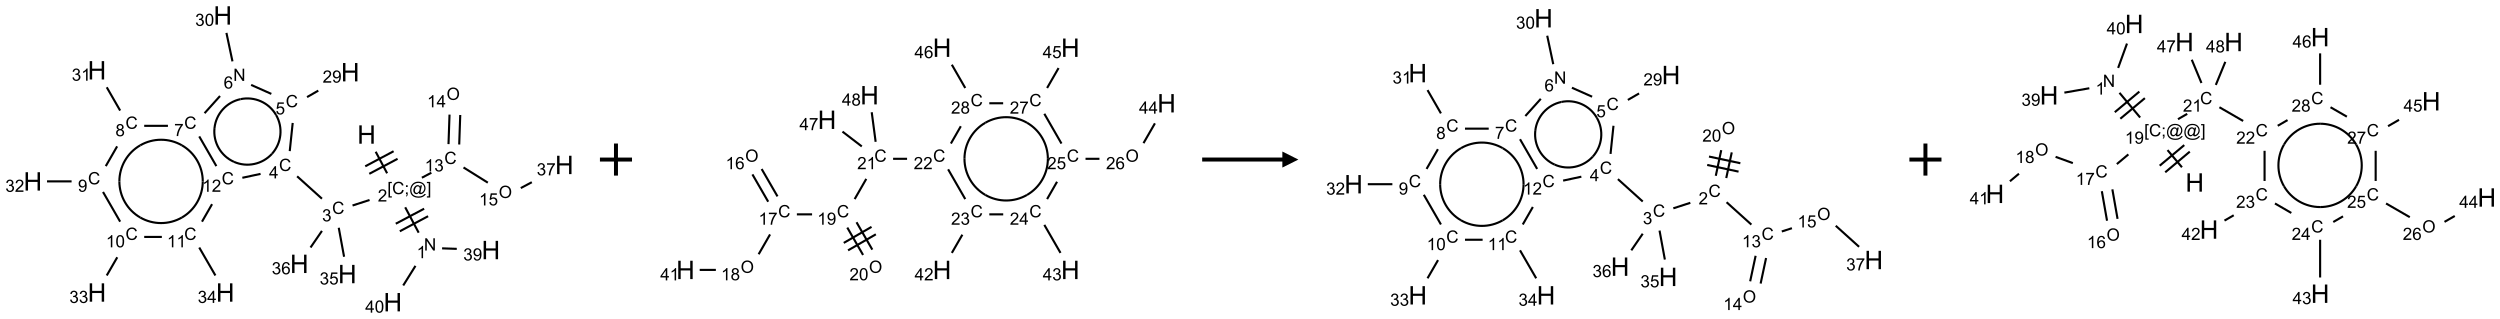 <?xml version="1.0" encoding="UTF-8"?>
<svg xmlns="http://www.w3.org/2000/svg" xmlns:xlink="http://www.w3.org/1999/xlink" width="1559" height="199" viewBox="0 0 1559 199">
<defs>
<g>
<g id="glyph-0-0">
<path d="M 2 0 L 2 -10 L 10 -10 L 10 0 Z M 2.25 -0.25 L 9.75 -0.25 L 9.75 -9.75 L 2.25 -9.75 Z M 2.25 -0.25 "/>
</g>
<g id="glyph-0-1">
<path d="M 1.281 0 L 1.281 -11.453 L 2.797 -11.453 L 2.797 -6.75 L 8.75 -6.75 L 8.75 -11.453 L 10.266 -11.453 L 10.266 0 L 8.75 0 L 8.75 -5.398 L 2.797 -5.398 L 2.797 0 Z M 1.281 0 "/>
</g>
<g id="glyph-1-0">
<path d="M 1.332 0 L 1.332 -6.668 L 6.668 -6.668 L 6.668 0 Z M 1.5 -0.168 L 6.5 -0.168 L 6.5 -6.5 L 1.5 -6.5 Z M 1.5 -0.168 "/>
</g>
<g id="glyph-1-1">
<path d="M 0.723 2.121 L 0.723 -7.637 L 2.793 -7.637 L 2.793 -6.859 L 1.66 -6.859 L 1.66 1.344 L 2.793 1.344 L 2.793 2.121 Z M 0.723 2.121 "/>
</g>
<g id="glyph-1-2">
<path d="M 6.27 -2.676 L 7.281 -2.422 C 7.07 -1.594 6.688 -0.961 6.137 -0.523 C 5.586 -0.086 4.914 0.129 4.121 0.129 C 3.297 0.129 2.629 -0.039 2.113 -0.371 C 1.598 -0.707 1.203 -1.191 0.934 -1.828 C 0.664 -2.465 0.531 -3.145 0.531 -3.875 C 0.531 -4.672 0.684 -5.363 0.988 -5.957 C 1.293 -6.547 1.723 -6.996 2.285 -7.305 C 2.844 -7.613 3.461 -7.766 4.137 -7.766 C 4.898 -7.766 5.543 -7.57 6.062 -7.184 C 6.582 -6.793 6.945 -6.246 7.152 -5.543 L 6.156 -5.309 C 5.98 -5.863 5.723 -6.266 5.387 -6.52 C 5.051 -6.773 4.625 -6.902 4.113 -6.902 C 3.527 -6.902 3.039 -6.762 2.645 -6.48 C 2.25 -6.199 1.973 -5.82 1.812 -5.348 C 1.652 -4.871 1.574 -4.383 1.574 -3.879 C 1.574 -3.23 1.668 -2.664 1.855 -2.18 C 2.047 -1.695 2.34 -1.332 2.738 -1.094 C 3.137 -0.855 3.57 -0.734 4.035 -0.734 C 4.602 -0.734 5.082 -0.898 5.473 -1.223 C 5.867 -1.551 6.133 -2.035 6.27 -2.676 Z M 6.27 -2.676 "/>
</g>
<g id="glyph-1-3">
<path d="M 0.949 -4.465 L 0.949 -5.531 L 2.016 -5.531 L 2.016 -4.465 Z M 0.949 0 L 0.949 -1.066 L 2.016 -1.066 L 2.016 0 C 2.016 0.391 1.945 0.711 1.809 0.949 C 1.668 1.191 1.449 1.379 1.145 1.512 L 0.887 1.109 C 1.082 1.023 1.23 0.895 1.324 0.727 C 1.418 0.559 1.469 0.316 1.48 0 Z M 0.949 0 "/>
</g>
<g id="glyph-1-4">
<path d="M 6.047 -0.848 C 5.82 -0.59 5.57 -0.379 5.289 -0.223 C 5.008 -0.062 4.73 0.016 4.449 0.016 C 4.141 0.016 3.84 -0.074 3.547 -0.254 C 3.254 -0.434 3.02 -0.715 2.836 -1.09 C 2.652 -1.465 2.562 -1.875 2.562 -2.324 C 2.562 -2.875 2.703 -3.43 2.988 -3.98 C 3.27 -4.535 3.621 -4.953 4.043 -5.23 C 4.461 -5.508 4.871 -5.645 5.266 -5.645 C 5.566 -5.645 5.855 -5.566 6.129 -5.41 C 6.402 -5.25 6.641 -5.012 6.84 -4.688 L 7.016 -5.496 L 7.949 -5.496 L 7.199 -2 C 7.094 -1.516 7.043 -1.246 7.043 -1.191 C 7.043 -1.098 7.078 -1.02 7.148 -0.949 C 7.219 -0.883 7.305 -0.848 7.406 -0.848 C 7.59 -0.848 7.832 -0.953 8.129 -1.168 C 8.527 -1.445 8.84 -1.816 9.07 -2.285 C 9.301 -2.75 9.418 -3.234 9.418 -3.73 C 9.418 -4.309 9.27 -4.852 8.973 -5.355 C 8.676 -5.859 8.23 -6.262 7.645 -6.562 C 7.055 -6.863 6.406 -7.016 5.691 -7.016 C 4.879 -7.016 4.137 -6.824 3.465 -6.445 C 2.793 -6.066 2.273 -5.52 1.902 -4.809 C 1.535 -4.098 1.348 -3.34 1.348 -2.527 C 1.348 -1.676 1.535 -0.941 1.902 -0.328 C 2.273 0.285 2.809 0.742 3.508 1.035 C 4.207 1.328 4.984 1.473 5.832 1.473 C 6.742 1.473 7.504 1.32 8.121 1.016 C 8.734 0.711 9.195 0.34 9.5 -0.098 L 10.441 -0.098 C 10.266 0.266 9.961 0.637 9.531 1.016 C 9.102 1.395 8.59 1.695 7.996 1.914 C 7.402 2.133 6.688 2.246 5.848 2.246 C 5.078 2.246 4.367 2.145 3.715 1.949 C 3.066 1.75 2.512 1.453 2.051 1.055 C 1.594 0.656 1.25 0.199 1.016 -0.316 C 0.723 -0.973 0.578 -1.684 0.578 -2.441 C 0.578 -3.289 0.75 -4.098 1.098 -4.863 C 1.523 -5.805 2.125 -6.527 2.902 -7.027 C 3.684 -7.527 4.629 -7.777 5.738 -7.777 C 6.602 -7.777 7.375 -7.602 8.059 -7.246 C 8.746 -6.895 9.285 -6.371 9.684 -5.672 C 10.02 -5.07 10.188 -4.418 10.188 -3.715 C 10.188 -2.707 9.832 -1.812 9.125 -1.031 C 8.492 -0.328 7.801 0.02 7.051 0.02 C 6.812 0.02 6.617 -0.016 6.473 -0.09 C 6.324 -0.16 6.215 -0.266 6.145 -0.402 C 6.102 -0.488 6.066 -0.637 6.047 -0.848 Z M 3.527 -2.262 C 3.527 -1.785 3.641 -1.414 3.863 -1.152 C 4.09 -0.887 4.348 -0.754 4.641 -0.754 C 4.836 -0.754 5.039 -0.812 5.254 -0.93 C 5.469 -1.047 5.676 -1.219 5.871 -1.449 C 6.066 -1.676 6.23 -1.969 6.355 -2.32 C 6.48 -2.672 6.543 -3.027 6.543 -3.379 C 6.543 -3.852 6.426 -4.219 6.191 -4.48 C 5.957 -4.738 5.672 -4.871 5.332 -4.871 C 5.109 -4.871 4.902 -4.812 4.707 -4.699 C 4.512 -4.586 4.32 -4.406 4.137 -4.156 C 3.953 -3.906 3.805 -3.602 3.691 -3.246 C 3.582 -2.887 3.527 -2.559 3.527 -2.262 Z M 3.527 -2.262 "/>
</g>
<g id="glyph-1-5">
<path d="M 2.27 2.121 L 0.203 2.121 L 0.203 1.344 L 1.332 1.344 L 1.332 -6.859 L 0.203 -6.859 L 0.203 -7.637 L 2.27 -7.637 Z M 2.27 2.121 "/>
</g>
<g id="glyph-1-6">
<path d="M 5.371 -0.902 L 5.371 0 L 0.324 0 C 0.316 -0.227 0.352 -0.441 0.434 -0.652 C 0.562 -0.996 0.766 -1.332 1.051 -1.668 C 1.332 -2 1.742 -2.387 2.277 -2.824 C 3.105 -3.504 3.668 -4.043 3.957 -4.441 C 4.25 -4.84 4.395 -5.215 4.395 -5.566 C 4.395 -5.938 4.262 -6.254 3.996 -6.508 C 3.73 -6.762 3.387 -6.891 2.957 -6.891 C 2.508 -6.891 2.145 -6.754 1.875 -6.484 C 1.605 -6.215 1.469 -5.84 1.465 -5.359 L 0.5 -5.457 C 0.566 -6.176 0.812 -6.727 1.246 -7.102 C 1.676 -7.477 2.254 -7.668 2.98 -7.668 C 3.711 -7.668 4.293 -7.465 4.719 -7.059 C 5.145 -6.652 5.359 -6.148 5.359 -5.547 C 5.359 -5.242 5.297 -4.941 5.172 -4.645 C 5.047 -4.352 4.84 -4.039 4.551 -3.715 C 4.262 -3.387 3.777 -2.938 3.105 -2.371 C 2.543 -1.898 2.18 -1.578 2.02 -1.41 C 1.859 -1.242 1.73 -1.07 1.625 -0.902 Z M 5.371 -0.902 "/>
</g>
<g id="glyph-1-7">
<path d="M 0.812 0 L 0.812 -7.637 L 1.848 -7.637 L 5.859 -1.641 L 5.859 -7.637 L 6.828 -7.637 L 6.828 0 L 5.793 0 L 1.781 -6 L 1.781 0 Z M 0.812 0 "/>
</g>
<g id="glyph-1-8">
<path d="M 3.973 0 L 3.035 0 L 3.035 -5.973 C 2.809 -5.758 2.516 -5.543 2.148 -5.328 C 1.781 -5.113 1.453 -4.953 1.16 -4.844 L 1.16 -5.75 C 1.684 -5.996 2.145 -6.297 2.535 -6.645 C 2.93 -6.996 3.207 -7.336 3.371 -7.668 L 3.973 -7.668 Z M 3.973 0 "/>
</g>
<g id="glyph-1-9">
<path d="M 0.449 -2.016 L 1.387 -2.141 C 1.492 -1.609 1.676 -1.227 1.934 -0.992 C 2.191 -0.758 2.508 -0.641 2.879 -0.641 C 3.32 -0.641 3.695 -0.793 3.996 -1.098 C 4.301 -1.402 4.453 -1.781 4.453 -2.234 C 4.453 -2.664 4.312 -3.02 4.031 -3.301 C 3.75 -3.578 3.391 -3.719 2.957 -3.719 C 2.781 -3.719 2.562 -3.684 2.297 -3.613 L 2.402 -4.438 C 2.465 -4.43 2.516 -4.426 2.551 -4.426 C 2.949 -4.426 3.312 -4.531 3.629 -4.738 C 3.949 -4.949 4.109 -5.27 4.109 -5.703 C 4.109 -6.047 3.992 -6.332 3.762 -6.559 C 3.527 -6.785 3.227 -6.895 2.859 -6.895 C 2.496 -6.895 2.191 -6.781 1.949 -6.551 C 1.707 -6.324 1.547 -5.98 1.48 -5.52 L 0.543 -5.688 C 0.656 -6.316 0.918 -6.805 1.324 -7.148 C 1.73 -7.492 2.234 -7.668 2.84 -7.668 C 3.254 -7.668 3.641 -7.578 3.988 -7.398 C 4.34 -7.219 4.609 -6.977 4.793 -6.668 C 4.98 -6.359 5.074 -6.031 5.074 -5.684 C 5.074 -5.352 4.984 -5.051 4.809 -4.781 C 4.629 -4.512 4.367 -4.297 4.02 -4.137 C 4.473 -4.031 4.824 -3.816 5.074 -3.488 C 5.324 -3.16 5.449 -2.75 5.449 -2.254 C 5.449 -1.59 5.203 -1.023 4.719 -0.559 C 4.234 -0.098 3.617 0.137 2.875 0.137 C 2.203 0.137 1.648 -0.062 1.207 -0.465 C 0.762 -0.863 0.512 -1.379 0.449 -2.016 Z M 0.449 -2.016 "/>
</g>
<g id="glyph-1-10">
<path d="M 0.582 -1.766 L 1.484 -1.848 C 1.562 -1.426 1.707 -1.117 1.922 -0.926 C 2.137 -0.734 2.414 -0.641 2.75 -0.641 C 3.039 -0.641 3.289 -0.707 3.508 -0.84 C 3.727 -0.973 3.902 -1.148 4.043 -1.367 C 4.18 -1.586 4.297 -1.887 4.391 -2.262 C 4.484 -2.637 4.531 -3.016 4.531 -3.406 C 4.531 -3.449 4.531 -3.512 4.527 -3.594 C 4.34 -3.297 4.082 -3.055 3.758 -2.867 C 3.434 -2.68 3.082 -2.59 2.703 -2.59 C 2.07 -2.59 1.535 -2.816 1.098 -3.277 C 0.66 -3.734 0.441 -4.34 0.441 -5.09 C 0.441 -5.863 0.672 -6.484 1.129 -6.957 C 1.586 -7.43 2.156 -7.668 2.844 -7.668 C 3.34 -7.668 3.793 -7.531 4.207 -7.266 C 4.617 -7 4.93 -6.617 5.145 -6.121 C 5.355 -5.629 5.465 -4.91 5.465 -3.973 C 5.465 -2.996 5.359 -2.223 5.145 -1.645 C 4.934 -1.066 4.617 -0.625 4.199 -0.324 C 3.781 -0.02 3.293 0.129 2.73 0.129 C 2.133 0.129 1.645 -0.035 1.266 -0.367 C 0.887 -0.699 0.66 -1.164 0.582 -1.766 Z M 4.422 -5.137 C 4.422 -5.676 4.277 -6.102 3.992 -6.418 C 3.707 -6.734 3.359 -6.891 2.957 -6.891 C 2.543 -6.891 2.18 -6.719 1.871 -6.379 C 1.562 -6.039 1.406 -5.598 1.406 -5.059 C 1.406 -4.57 1.555 -4.176 1.848 -3.871 C 2.141 -3.566 2.5 -3.418 2.934 -3.418 C 3.367 -3.418 3.723 -3.57 4.004 -3.871 C 4.281 -4.176 4.422 -4.598 4.422 -5.137 Z M 4.422 -5.137 "/>
</g>
<g id="glyph-1-11">
<path d="M 3.449 0 L 3.449 -1.828 L 0.137 -1.828 L 0.137 -2.688 L 3.621 -7.637 L 4.387 -7.637 L 4.387 -2.688 L 5.418 -2.688 L 5.418 -1.828 L 4.387 -1.828 L 4.387 0 Z M 3.449 -2.688 L 3.449 -6.129 L 1.059 -2.688 Z M 3.449 -2.688 "/>
</g>
<g id="glyph-1-12">
<path d="M 0.441 -3.766 C 0.441 -4.668 0.535 -5.395 0.723 -5.945 C 0.906 -6.496 1.184 -6.922 1.551 -7.219 C 1.918 -7.516 2.375 -7.668 2.934 -7.668 C 3.344 -7.668 3.703 -7.586 4.012 -7.418 C 4.32 -7.254 4.574 -7.016 4.777 -6.707 C 4.977 -6.395 5.137 -6.016 5.25 -5.57 C 5.363 -5.125 5.422 -4.523 5.422 -3.766 C 5.422 -2.871 5.328 -2.148 5.145 -1.598 C 4.961 -1.047 4.688 -0.621 4.32 -0.32 C 3.953 -0.02 3.492 0.129 2.934 0.129 C 2.195 0.129 1.617 -0.133 1.199 -0.66 C 0.695 -1.297 0.441 -2.332 0.441 -3.766 Z M 1.406 -3.766 C 1.406 -2.512 1.555 -1.68 1.848 -1.262 C 2.141 -0.848 2.5 -0.641 2.934 -0.641 C 3.363 -0.641 3.727 -0.848 4.02 -1.266 C 4.312 -1.684 4.457 -2.516 4.457 -3.766 C 4.457 -5.023 4.312 -5.859 4.02 -6.27 C 3.727 -6.684 3.359 -6.891 2.922 -6.891 C 2.492 -6.891 2.148 -6.707 1.891 -6.344 C 1.566 -5.879 1.406 -5.02 1.406 -3.766 Z M 1.406 -3.766 "/>
</g>
<g id="glyph-1-13">
<path d="M 0.441 -2 L 1.426 -2.082 C 1.5 -1.605 1.668 -1.242 1.934 -1.004 C 2.199 -0.762 2.52 -0.641 2.895 -0.641 C 3.348 -0.641 3.73 -0.812 4.043 -1.152 C 4.355 -1.492 4.512 -1.941 4.512 -2.504 C 4.512 -3.039 4.359 -3.461 4.059 -3.77 C 3.758 -4.078 3.367 -4.234 2.879 -4.234 C 2.578 -4.234 2.305 -4.164 2.062 -4.027 C 1.82 -3.891 1.629 -3.715 1.488 -3.496 L 0.609 -3.609 L 1.348 -7.531 L 5.145 -7.531 L 5.145 -6.637 L 2.098 -6.637 L 1.688 -4.582 C 2.145 -4.902 2.625 -5.062 3.129 -5.062 C 3.797 -5.062 4.359 -4.832 4.816 -4.371 C 5.277 -3.91 5.504 -3.312 5.504 -2.59 C 5.504 -1.898 5.305 -1.301 4.902 -0.797 C 4.41 -0.18 3.742 0.129 2.895 0.129 C 2.199 0.129 1.633 -0.062 1.195 -0.453 C 0.758 -0.844 0.504 -1.359 0.441 -2 Z M 0.441 -2 "/>
</g>
<g id="glyph-1-14">
<path d="M 5.309 -5.766 L 4.375 -5.691 C 4.293 -6.059 4.172 -6.328 4.02 -6.496 C 3.766 -6.762 3.453 -6.895 3.082 -6.895 C 2.785 -6.895 2.523 -6.812 2.297 -6.645 C 2 -6.43 1.77 -6.117 1.598 -5.703 C 1.43 -5.289 1.34 -4.703 1.332 -3.938 C 1.559 -4.281 1.836 -4.535 2.16 -4.703 C 2.488 -4.871 2.828 -4.953 3.188 -4.953 C 3.812 -4.953 4.344 -4.723 4.785 -4.262 C 5.223 -3.801 5.441 -3.207 5.441 -2.48 C 5.441 -2 5.34 -1.555 5.133 -1.145 C 4.926 -0.73 4.641 -0.418 4.281 -0.199 C 3.922 0.02 3.512 0.129 3.051 0.129 C 2.27 0.129 1.633 -0.156 1.141 -0.73 C 0.648 -1.305 0.402 -2.254 0.402 -3.574 C 0.402 -5.051 0.672 -6.121 1.219 -6.793 C 1.695 -7.375 2.336 -7.668 3.141 -7.668 C 3.742 -7.668 4.234 -7.5 4.617 -7.16 C 5 -6.824 5.23 -6.359 5.309 -5.766 Z M 1.48 -2.473 C 1.48 -2.152 1.547 -1.844 1.684 -1.547 C 1.82 -1.25 2.016 -1.027 2.262 -0.871 C 2.508 -0.719 2.766 -0.641 3.035 -0.641 C 3.434 -0.641 3.773 -0.801 4.059 -1.121 C 4.344 -1.441 4.484 -1.875 4.484 -2.422 C 4.484 -2.949 4.344 -3.367 4.062 -3.668 C 3.781 -3.973 3.426 -4.125 3 -4.125 C 2.578 -4.125 2.219 -3.973 1.922 -3.668 C 1.625 -3.363 1.48 -2.969 1.48 -2.473 Z M 1.48 -2.473 "/>
</g>
<g id="glyph-1-15">
<path d="M 0.504 -6.637 L 0.504 -7.535 L 5.449 -7.535 L 5.449 -6.809 C 4.961 -6.289 4.48 -5.602 4.004 -4.746 C 3.527 -3.887 3.156 -3.004 2.895 -2.098 C 2.707 -1.461 2.59 -0.762 2.535 0 L 1.574 0 C 1.582 -0.602 1.703 -1.328 1.926 -2.176 C 2.152 -3.027 2.477 -3.848 2.898 -4.637 C 3.32 -5.426 3.77 -6.094 4.246 -6.637 Z M 0.504 -6.637 "/>
</g>
<g id="glyph-1-16">
<path d="M 1.887 -4.141 C 1.496 -4.281 1.207 -4.484 1.02 -4.75 C 0.832 -5.016 0.738 -5.328 0.738 -5.699 C 0.738 -6.254 0.938 -6.719 1.34 -7.098 C 1.738 -7.477 2.27 -7.668 2.934 -7.668 C 3.598 -7.668 4.137 -7.473 4.543 -7.086 C 4.949 -6.699 5.152 -6.227 5.152 -5.672 C 5.152 -5.316 5.059 -5.008 4.871 -4.746 C 4.688 -4.484 4.406 -4.281 4.027 -4.141 C 4.496 -3.988 4.852 -3.742 5.098 -3.402 C 5.34 -3.062 5.465 -2.656 5.465 -2.184 C 5.465 -1.531 5.234 -0.98 4.77 -0.535 C 4.309 -0.09 3.703 0.129 2.949 0.129 C 2.195 0.129 1.586 -0.094 1.125 -0.539 C 0.664 -0.984 0.434 -1.543 0.434 -2.207 C 0.434 -2.703 0.559 -3.121 0.809 -3.457 C 1.062 -3.793 1.422 -4.02 1.887 -4.141 Z M 1.699 -5.73 C 1.699 -5.367 1.812 -5.074 2.047 -4.844 C 2.281 -4.613 2.582 -4.5 2.953 -4.5 C 3.312 -4.5 3.609 -4.613 3.84 -4.84 C 4.07 -5.066 4.188 -5.348 4.188 -5.676 C 4.188 -6.02 4.07 -6.309 3.832 -6.543 C 3.594 -6.777 3.297 -6.895 2.941 -6.895 C 2.586 -6.895 2.289 -6.781 2.051 -6.551 C 1.816 -6.324 1.699 -6.047 1.699 -5.73 Z M 1.395 -2.203 C 1.395 -1.938 1.461 -1.676 1.586 -1.426 C 1.711 -1.176 1.902 -0.984 2.152 -0.848 C 2.402 -0.711 2.672 -0.641 2.957 -0.641 C 3.406 -0.641 3.777 -0.785 4.066 -1.074 C 4.359 -1.363 4.504 -1.727 4.504 -2.172 C 4.504 -2.625 4.355 -2.996 4.055 -3.293 C 3.754 -3.586 3.379 -3.734 2.926 -3.734 C 2.484 -3.734 2.121 -3.59 1.832 -3.297 C 1.543 -3.004 1.395 -2.641 1.395 -2.203 Z M 1.395 -2.203 "/>
</g>
<g id="glyph-1-17">
<path d="M 0.516 -3.719 C 0.516 -4.984 0.855 -5.977 1.535 -6.695 C 2.215 -7.414 3.094 -7.77 4.172 -7.77 C 4.875 -7.77 5.512 -7.602 6.078 -7.266 C 6.645 -6.93 7.074 -6.461 7.371 -5.855 C 7.668 -5.254 7.816 -4.57 7.816 -3.809 C 7.816 -3.035 7.66 -2.34 7.348 -1.73 C 7.035 -1.117 6.594 -0.656 6.02 -0.34 C 5.449 -0.027 4.828 0.129 4.168 0.129 C 3.449 0.129 2.805 -0.043 2.238 -0.391 C 1.672 -0.738 1.246 -1.211 0.953 -1.812 C 0.66 -2.414 0.516 -3.047 0.516 -3.719 Z M 1.559 -3.703 C 1.559 -2.781 1.805 -2.059 2.301 -1.527 C 2.793 -1 3.414 -0.734 4.16 -0.734 C 4.922 -0.734 5.547 -1 6.039 -1.535 C 6.531 -2.07 6.777 -2.828 6.777 -3.812 C 6.777 -4.434 6.672 -4.977 6.461 -5.441 C 6.25 -5.902 5.945 -6.262 5.539 -6.52 C 5.133 -6.773 4.68 -6.902 4.176 -6.902 C 3.461 -6.902 2.848 -6.656 2.332 -6.164 C 1.816 -5.672 1.559 -4.852 1.559 -3.703 Z M 1.559 -3.703 "/>
</g>
</g>
</defs>
<path fill="none" stroke-width="0.033" stroke-linecap="butt" stroke-linejoin="miter" stroke="rgb(0%, 0%, 0%)" stroke-opacity="1" stroke-miterlimit="10" d="M 5.346 2.125 L 5.524 2.461 " transform="matrix(40, 0, 0, 40, 20.445, 9.629)"/>
<path fill="none" stroke-width="0.033" stroke-linecap="butt" stroke-linejoin="miter" stroke="rgb(0%, 0%, 0%)" stroke-opacity="1" stroke-miterlimit="10" d="M 5.246 2.469 L 5.687 2.235 " transform="matrix(40, 0, 0, 40, 20.445, 9.629)"/>
<path fill="none" stroke-width="0.033" stroke-linecap="butt" stroke-linejoin="miter" stroke="rgb(0%, 0%, 0%)" stroke-opacity="1" stroke-miterlimit="10" d="M 5.183 2.352 L 5.625 2.117 " transform="matrix(40, 0, 0, 40, 20.445, 9.629)"/>
<path fill="none" stroke-width="0.033" stroke-linecap="butt" stroke-linejoin="miter" stroke="rgb(0%, 0%, 0%)" stroke-opacity="1" stroke-miterlimit="10" d="M 5.806 2.991 L 6.016 3.387 " transform="matrix(40, 0, 0, 40, 20.445, 9.629)"/>
<path fill="none" stroke-width="0.033" stroke-linecap="butt" stroke-linejoin="miter" stroke="rgb(0%, 0%, 0%)" stroke-opacity="1" stroke-miterlimit="10" d="M 5.722 3.365 L 6.163 3.13 " transform="matrix(40, 0, 0, 40, 20.445, 9.629)"/>
<path fill="none" stroke-width="0.033" stroke-linecap="butt" stroke-linejoin="miter" stroke="rgb(0%, 0%, 0%)" stroke-opacity="1" stroke-miterlimit="10" d="M 5.659 3.247 L 6.101 3.013 " transform="matrix(40, 0, 0, 40, 20.445, 9.629)"/>
<path fill="none" stroke-width="0.033" stroke-linecap="butt" stroke-linejoin="miter" stroke="rgb(0%, 0%, 0%)" stroke-opacity="1" stroke-miterlimit="10" d="M 6.381 3.631 L 6.61 3.639 " transform="matrix(40, 0, 0, 40, 20.445, 9.629)"/>
<path fill="none" stroke-width="0.033" stroke-linecap="butt" stroke-linejoin="miter" stroke="rgb(0%, 0%, 0%)" stroke-opacity="1" stroke-miterlimit="10" d="M 5.966 3.904 L 5.775 4.21 " transform="matrix(40, 0, 0, 40, 20.445, 9.629)"/>
<path fill="none" stroke-width="0.033" stroke-linecap="butt" stroke-linejoin="miter" stroke="rgb(0%, 0%, 0%)" stroke-opacity="1" stroke-miterlimit="10" d="M 5.25 2.877 L 4.985 2.963 " transform="matrix(40, 0, 0, 40, 20.445, 9.629)"/>
<path fill="none" stroke-width="0.033" stroke-linecap="butt" stroke-linejoin="miter" stroke="rgb(0%, 0%, 0%)" stroke-opacity="1" stroke-miterlimit="10" d="M 4.508 2.857 L 4.121 2.508 " transform="matrix(40, 0, 0, 40, 20.445, 9.629)"/>
<path fill="none" stroke-width="0.033" stroke-linecap="butt" stroke-linejoin="miter" stroke="rgb(0%, 0%, 0%)" stroke-opacity="1" stroke-miterlimit="10" d="M 4.006 2.115 L 4.052 1.676 " transform="matrix(40, 0, 0, 40, 20.445, 9.629)"/>
<path fill="none" stroke-width="0.033" stroke-linecap="butt" stroke-linejoin="miter" stroke="rgb(0%, 0%, 0%)" stroke-opacity="1" stroke-miterlimit="10" d="M 4.276 1.273 L 4.451 1.172 " transform="matrix(40, 0, 0, 40, 20.445, 9.629)"/>
<path fill="none" stroke-width="0.033" stroke-linecap="butt" stroke-linejoin="miter" stroke="rgb(0%, 0%, 0%)" stroke-opacity="1" stroke-miterlimit="10" d="M 3.719 1.223 L 3.404 1.083 " transform="matrix(40, 0, 0, 40, 20.445, 9.629)"/>
<path fill="none" stroke-width="0.033" stroke-linecap="butt" stroke-linejoin="miter" stroke="rgb(0%, 0%, 0%)" stroke-opacity="1" stroke-miterlimit="10" d="M 3.113 0.716 L 3.019 0.272 " transform="matrix(40, 0, 0, 40, 20.445, 9.629)"/>
<path fill="none" stroke-width="0.033" stroke-linecap="butt" stroke-linejoin="miter" stroke="rgb(0%, 0%, 0%)" stroke-opacity="1" stroke-miterlimit="10" d="M 2.919 1.256 L 2.678 1.524 " transform="matrix(40, 0, 0, 40, 20.445, 9.629)"/>
<path fill="none" stroke-width="0.033" stroke-linecap="butt" stroke-linejoin="miter" stroke="rgb(0%, 0%, 0%)" stroke-opacity="1" stroke-miterlimit="10" d="M 2.107 1.721 L 1.737 1.721 " transform="matrix(40, 0, 0, 40, 20.445, 9.629)"/>
<path fill="none" stroke-width="0.033" stroke-linecap="butt" stroke-linejoin="miter" stroke="rgb(0%, 0%, 0%)" stroke-opacity="1" stroke-miterlimit="10" d="M 1.362 1.483 L 1.153 1.12 " transform="matrix(40, 0, 0, 40, 20.445, 9.629)"/>
<path fill="none" stroke-width="0.033" stroke-linecap="butt" stroke-linejoin="miter" stroke="rgb(0%, 0%, 0%)" stroke-opacity="1" stroke-miterlimit="10" d="M 1.315 2.041 L 1.138 2.349 " transform="matrix(40, 0, 0, 40, 20.445, 9.629)"/>
<path fill="none" stroke-width="0.033" stroke-linecap="butt" stroke-linejoin="miter" stroke="rgb(0%, 0%, 0%)" stroke-opacity="1" stroke-miterlimit="10" d="M 0.605 2.587 L 0.222 2.587 " transform="matrix(40, 0, 0, 40, 20.445, 9.629)"/>
<path fill="none" stroke-width="0.033" stroke-linecap="butt" stroke-linejoin="miter" stroke="rgb(0%, 0%, 0%)" stroke-opacity="1" stroke-miterlimit="10" d="M 1.095 2.752 L 1.362 3.215 " transform="matrix(40, 0, 0, 40, 20.445, 9.629)"/>
<path fill="none" stroke-width="0.033" stroke-linecap="butt" stroke-linejoin="miter" stroke="rgb(0%, 0%, 0%)" stroke-opacity="1" stroke-miterlimit="10" d="M 1.317 3.77 L 1.153 4.054 " transform="matrix(40, 0, 0, 40, 20.445, 9.629)"/>
<path fill="none" stroke-width="0.033" stroke-linecap="butt" stroke-linejoin="miter" stroke="rgb(0%, 0%, 0%)" stroke-opacity="1" stroke-miterlimit="10" d="M 1.737 3.453 L 2.012 3.453 " transform="matrix(40, 0, 0, 40, 20.445, 9.629)"/>
<path fill="none" stroke-width="0.033" stroke-linecap="butt" stroke-linejoin="miter" stroke="rgb(0%, 0%, 0%)" stroke-opacity="1" stroke-miterlimit="10" d="M 2.595 3.618 L 2.847 4.054 " transform="matrix(40, 0, 0, 40, 20.445, 9.629)"/>
<path fill="none" stroke-width="0.033" stroke-linecap="butt" stroke-linejoin="miter" stroke="rgb(0%, 0%, 0%)" stroke-opacity="1" stroke-miterlimit="10" d="M 2.638 3.215 L 2.795 2.942 " transform="matrix(40, 0, 0, 40, 20.445, 9.629)"/>
<path fill="none" stroke-width="0.033" stroke-linecap="butt" stroke-linejoin="miter" stroke="rgb(0%, 0%, 0%)" stroke-opacity="1" stroke-miterlimit="10" d="M 3.267 2.531 L 3.551 2.47 " transform="matrix(40, 0, 0, 40, 20.445, 9.629)"/>
<path fill="none" stroke-width="0.033" stroke-linecap="butt" stroke-linejoin="miter" stroke="rgb(0%, 0%, 0%)" stroke-opacity="1" stroke-miterlimit="10" d="M 2.862 2.349 L 2.595 1.886 " transform="matrix(40, 0, 0, 40, 20.445, 9.629)"/>
<path fill="none" stroke-width="0.033" stroke-linecap="butt" stroke-linejoin="miter" stroke="rgb(0%, 0%, 0%)" stroke-opacity="1" stroke-miterlimit="10" d="M 4.77 3.31 L 4.853 3.762 " transform="matrix(40, 0, 0, 40, 20.445, 9.629)"/>
<path fill="none" stroke-width="0.033" stroke-linecap="butt" stroke-linejoin="miter" stroke="rgb(0%, 0%, 0%)" stroke-opacity="1" stroke-miterlimit="10" d="M 4.508 3.359 L 4.33 3.618 " transform="matrix(40, 0, 0, 40, 20.445, 9.629)"/>
<path fill="none" stroke-width="0.033" stroke-linecap="butt" stroke-linejoin="miter" stroke="rgb(0%, 0%, 0%)" stroke-opacity="1" stroke-miterlimit="10" d="M 6.066 2.53 L 6.214 2.452 " transform="matrix(40, 0, 0, 40, 20.445, 9.629)"/>
<path fill="none" stroke-width="0.033" stroke-linecap="butt" stroke-linejoin="miter" stroke="rgb(0%, 0%, 0%)" stroke-opacity="1" stroke-miterlimit="10" d="M 6.648 2.012 L 6.664 1.552 " transform="matrix(40, 0, 0, 40, 20.445, 9.629)"/>
<path fill="none" stroke-width="0.033" stroke-linecap="butt" stroke-linejoin="miter" stroke="rgb(0%, 0%, 0%)" stroke-opacity="1" stroke-miterlimit="10" d="M 6.481 2.006 L 6.497 1.546 " transform="matrix(40, 0, 0, 40, 20.445, 9.629)"/>
<path fill="none" stroke-width="0.033" stroke-linecap="butt" stroke-linejoin="miter" stroke="rgb(0%, 0%, 0%)" stroke-opacity="1" stroke-miterlimit="10" d="M 6.715 2.37 L 7.094 2.607 " transform="matrix(40, 0, 0, 40, 20.445, 9.629)"/>
<path fill="none" stroke-width="0.033" stroke-linecap="butt" stroke-linejoin="miter" stroke="rgb(0%, 0%, 0%)" stroke-opacity="1" stroke-miterlimit="10" d="M 7.608 2.691 L 7.78 2.6 " transform="matrix(40, 0, 0, 40, 20.445, 9.629)"/>
<path fill="none" stroke-width="0.033" stroke-linecap="butt" stroke-linejoin="miter" stroke="rgb(0%, 0%, 0%)" stroke-opacity="1" stroke-miterlimit="10" d="M 3.793 1.552 C 3.905 1.746 3.879 1.989 3.73 2.156 " transform="matrix(40, 0, 0, 40, 20.445, 9.629)"/>
<path fill="none" stroke-width="0.033" stroke-linecap="butt" stroke-linejoin="miter" stroke="rgb(0%, 0%, 0%)" stroke-opacity="1" stroke-miterlimit="10" d="M 3.239 1.305 C 3.457 1.259 3.681 1.358 3.793 1.552 " transform="matrix(40, 0, 0, 40, 20.445, 9.629)"/>
<path fill="none" stroke-width="0.033" stroke-linecap="butt" stroke-linejoin="miter" stroke="rgb(0%, 0%, 0%)" stroke-opacity="1" stroke-miterlimit="10" d="M 2.833 1.756 C 2.856 1.534 3.02 1.352 3.239 1.305 " transform="matrix(40, 0, 0, 40, 20.445, 9.629)"/>
<path fill="none" stroke-width="0.033" stroke-linecap="butt" stroke-linejoin="miter" stroke="rgb(0%, 0%, 0%)" stroke-opacity="1" stroke-miterlimit="10" d="M 3.136 2.282 C 2.932 2.191 2.809 1.979 2.833 1.756 " transform="matrix(40, 0, 0, 40, 20.445, 9.629)"/>
<path fill="none" stroke-width="0.033" stroke-linecap="butt" stroke-linejoin="miter" stroke="rgb(0%, 0%, 0%)" stroke-opacity="1" stroke-miterlimit="10" d="M 3.73 2.156 C 3.58 2.322 3.34 2.373 3.136 2.282 " transform="matrix(40, 0, 0, 40, 20.445, 9.629)"/>
<path fill="none" stroke-width="0.033" stroke-linecap="butt" stroke-linejoin="miter" stroke="rgb(0%, 0%, 0%)" stroke-opacity="1" stroke-miterlimit="10" d="M 1.675 2.025 C 1.876 1.909 2.124 1.909 2.325 2.025 " transform="matrix(40, 0, 0, 40, 20.445, 9.629)"/>
<path fill="none" stroke-width="0.033" stroke-linecap="butt" stroke-linejoin="miter" stroke="rgb(0%, 0%, 0%)" stroke-opacity="1" stroke-miterlimit="10" d="M 1.35 2.587 C 1.35 2.355 1.474 2.141 1.675 2.025 " transform="matrix(40, 0, 0, 40, 20.445, 9.629)"/>
<path fill="none" stroke-width="0.033" stroke-linecap="butt" stroke-linejoin="miter" stroke="rgb(0%, 0%, 0%)" stroke-opacity="1" stroke-miterlimit="10" d="M 1.675 3.15 C 1.474 3.034 1.35 2.819 1.35 2.587 " transform="matrix(40, 0, 0, 40, 20.445, 9.629)"/>
<path fill="none" stroke-width="0.033" stroke-linecap="butt" stroke-linejoin="miter" stroke="rgb(0%, 0%, 0%)" stroke-opacity="1" stroke-miterlimit="10" d="M 2.325 3.15 C 2.124 3.266 1.876 3.266 1.675 3.15 " transform="matrix(40, 0, 0, 40, 20.445, 9.629)"/>
<path fill="none" stroke-width="0.033" stroke-linecap="butt" stroke-linejoin="miter" stroke="rgb(0%, 0%, 0%)" stroke-opacity="1" stroke-miterlimit="10" d="M 2.65 2.587 C 2.65 2.819 2.526 3.034 2.325 3.15 " transform="matrix(40, 0, 0, 40, 20.445, 9.629)"/>
<path fill="none" stroke-width="0.033" stroke-linecap="butt" stroke-linejoin="miter" stroke="rgb(0%, 0%, 0%)" stroke-opacity="1" stroke-miterlimit="10" d="M 2.325 2.025 C 2.526 2.141 2.65 2.355 2.65 2.587 " transform="matrix(40, 0, 0, 40, 20.445, 9.629)"/>
<g fill="rgb(0%, 0%, 0%)" fill-opacity="1">
<use xlink:href="#glyph-0-1" x="222.789" y="89.621"/>
</g>
<g fill="rgb(0%, 0%, 0%)" fill-opacity="1">
<use xlink:href="#glyph-1-1" x="241.551" y="121.062"/>
<use xlink:href="#glyph-1-2" x="244.514" y="121.062"/>
<use xlink:href="#glyph-1-3" x="252.217" y="121.062"/>
<use xlink:href="#glyph-1-4" x="255.181" y="121.062"/>
<use xlink:href="#glyph-1-5" x="266.009" y="121.062"/>
</g>
<g fill="rgb(0%, 0%, 0%)" fill-opacity="1">
<use xlink:href="#glyph-1-6" x="235.574" y="125.691"/>
</g>
<g fill="rgb(0%, 0%, 0%)" fill-opacity="1">
<use xlink:href="#glyph-1-7" x="264.355" y="156.238"/>
</g>
<g fill="rgb(0%, 0%, 0%)" fill-opacity="1">
<use xlink:href="#glyph-1-8" x="259.855" y="161.008"/>
</g>
<g fill="rgb(0%, 0%, 0%)" fill-opacity="1">
<use xlink:href="#glyph-0-1" x="300.32" y="161.652"/>
</g>
<g fill="rgb(0%, 0%, 0%)" fill-opacity="1">
<use xlink:href="#glyph-1-9" x="288.871" y="162.445"/>
<use xlink:href="#glyph-1-10" x="294.803" y="162.445"/>
</g>
<g fill="rgb(0%, 0%, 0%)" fill-opacity="1">
<use xlink:href="#glyph-0-1" x="239.148" y="194.176"/>
</g>
<g fill="rgb(0%, 0%, 0%)" fill-opacity="1">
<use xlink:href="#glyph-1-11" x="227.742" y="194.969"/>
<use xlink:href="#glyph-1-12" x="233.674" y="194.969"/>
</g>
<g fill="rgb(0%, 0%, 0%)" fill-opacity="1">
<use xlink:href="#glyph-1-2" x="207.078" y="133.414"/>
</g>
<g fill="rgb(0%, 0%, 0%)" fill-opacity="1">
<use xlink:href="#glyph-1-9" x="200.828" y="138.051"/>
</g>
<g fill="rgb(0%, 0%, 0%)" fill-opacity="1">
<use xlink:href="#glyph-1-2" x="173.98" y="106.648"/>
</g>
<g fill="rgb(0%, 0%, 0%)" fill-opacity="1">
<use xlink:href="#glyph-1-11" x="167.758" y="111.254"/>
</g>
<g fill="rgb(0%, 0%, 0%)" fill-opacity="1">
<use xlink:href="#glyph-1-2" x="178.16" y="66.867"/>
</g>
<g fill="rgb(0%, 0%, 0%)" fill-opacity="1">
<use xlink:href="#glyph-1-13" x="171.852" y="71.371"/>
</g>
<g fill="rgb(0%, 0%, 0%)" fill-opacity="1">
<use xlink:href="#glyph-0-1" x="212.621" y="50.75"/>
</g>
<g fill="rgb(0%, 0%, 0%)" fill-opacity="1">
<use xlink:href="#glyph-1-6" x="201.172" y="51.543"/>
<use xlink:href="#glyph-1-10" x="207.104" y="51.543"/>
</g>
<g fill="rgb(0%, 0%, 0%)" fill-opacity="1">
<use xlink:href="#glyph-1-7" x="145.445" y="50.465"/>
</g>
<g fill="rgb(0%, 0%, 0%)" fill-opacity="1">
<use xlink:href="#glyph-1-14" x="139.48" y="55.234"/>
</g>
<g fill="rgb(0%, 0%, 0%)" fill-opacity="1">
<use xlink:href="#glyph-0-1" x="133.121" y="15.355"/>
</g>
<g fill="rgb(0%, 0%, 0%)" fill-opacity="1">
<use xlink:href="#glyph-1-9" x="121.715" y="16.148"/>
<use xlink:href="#glyph-1-12" x="127.647" y="16.148"/>
</g>
<g fill="rgb(0%, 0%, 0%)" fill-opacity="1">
<use xlink:href="#glyph-1-2" x="114.852" y="80.324"/>
</g>
<g fill="rgb(0%, 0%, 0%)" fill-opacity="1">
<use xlink:href="#glyph-1-15" x="108.602" y="84.832"/>
</g>
<g fill="rgb(0%, 0%, 0%)" fill-opacity="1">
<use xlink:href="#glyph-1-2" x="78.227" y="80.324"/>
</g>
<g fill="rgb(0%, 0%, 0%)" fill-opacity="1">
<use xlink:href="#glyph-1-16" x="71.961" y="84.961"/>
</g>
<g fill="rgb(0%, 0%, 0%)" fill-opacity="1">
<use xlink:href="#glyph-0-1" x="54.672" y="49.566"/>
</g>
<g fill="rgb(0%, 0%, 0%)" fill-opacity="1">
<use xlink:href="#glyph-1-9" x="44.715" y="50.359"/>
<use xlink:href="#glyph-1-8" x="50.647" y="50.359"/>
</g>
<g fill="rgb(0%, 0%, 0%)" fill-opacity="1">
<use xlink:href="#glyph-1-2" x="54.852" y="114.965"/>
</g>
<g fill="rgb(0%, 0%, 0%)" fill-opacity="1">
<use xlink:href="#glyph-1-10" x="48.586" y="119.602"/>
</g>
<g fill="rgb(0%, 0%, 0%)" fill-opacity="1">
<use xlink:href="#glyph-0-1" x="14.672" y="118.848"/>
</g>
<g fill="rgb(0%, 0%, 0%)" fill-opacity="1">
<use xlink:href="#glyph-1-9" x="3.316" y="119.641"/>
<use xlink:href="#glyph-1-6" x="9.249" y="119.641"/>
</g>
<g fill="rgb(0%, 0%, 0%)" fill-opacity="1">
<use xlink:href="#glyph-1-2" x="78.227" y="149.609"/>
</g>
<g fill="rgb(0%, 0%, 0%)" fill-opacity="1">
<use xlink:href="#glyph-1-8" x="66.07" y="154.242"/>
<use xlink:href="#glyph-1-12" x="72.003" y="154.242"/>
</g>
<g fill="rgb(0%, 0%, 0%)" fill-opacity="1">
<use xlink:href="#glyph-0-1" x="54.672" y="188.133"/>
</g>
<g fill="rgb(0%, 0%, 0%)" fill-opacity="1">
<use xlink:href="#glyph-1-9" x="43.238" y="188.922"/>
<use xlink:href="#glyph-1-9" x="49.171" y="188.922"/>
</g>
<g fill="rgb(0%, 0%, 0%)" fill-opacity="1">
<use xlink:href="#glyph-1-2" x="114.852" y="149.609"/>
</g>
<g fill="rgb(0%, 0%, 0%)" fill-opacity="1">
<use xlink:href="#glyph-1-8" x="104.141" y="154.242"/>
<use xlink:href="#glyph-1-8" x="110.073" y="154.242"/>
</g>
<g fill="rgb(0%, 0%, 0%)" fill-opacity="1">
<use xlink:href="#glyph-0-1" x="134.672" y="188.133"/>
</g>
<g fill="rgb(0%, 0%, 0%)" fill-opacity="1">
<use xlink:href="#glyph-1-9" x="123.27" y="188.922"/>
<use xlink:href="#glyph-1-11" x="129.202" y="188.922"/>
</g>
<g fill="rgb(0%, 0%, 0%)" fill-opacity="1">
<use xlink:href="#glyph-1-2" x="138.227" y="114.965"/>
</g>
<g fill="rgb(0%, 0%, 0%)" fill-opacity="1">
<use xlink:href="#glyph-1-8" x="126.121" y="119.602"/>
<use xlink:href="#glyph-1-6" x="132.053" y="119.602"/>
</g>
<g fill="rgb(0%, 0%, 0%)" fill-opacity="1">
<use xlink:href="#glyph-0-1" x="210.812" y="176.629"/>
</g>
<g fill="rgb(0%, 0%, 0%)" fill-opacity="1">
<use xlink:href="#glyph-1-9" x="199.324" y="177.422"/>
<use xlink:href="#glyph-1-13" x="205.257" y="177.422"/>
</g>
<g fill="rgb(0%, 0%, 0%)" fill-opacity="1">
<use xlink:href="#glyph-0-1" x="180.867" y="170.262"/>
</g>
<g fill="rgb(0%, 0%, 0%)" fill-opacity="1">
<use xlink:href="#glyph-1-9" x="169.441" y="171.055"/>
<use xlink:href="#glyph-1-14" x="175.374" y="171.055"/>
</g>
<g fill="rgb(0%, 0%, 0%)" fill-opacity="1">
<use xlink:href="#glyph-1-2" x="277.066" y="102.277"/>
</g>
<g fill="rgb(0%, 0%, 0%)" fill-opacity="1">
<use xlink:href="#glyph-1-8" x="264.879" y="106.91"/>
<use xlink:href="#glyph-1-9" x="270.811" y="106.91"/>
</g>
<g fill="rgb(0%, 0%, 0%)" fill-opacity="1">
<use xlink:href="#glyph-1-17" x="278.477" y="62.305"/>
</g>
<g fill="rgb(0%, 0%, 0%)" fill-opacity="1">
<use xlink:href="#glyph-1-8" x="266.309" y="66.938"/>
<use xlink:href="#glyph-1-11" x="272.241" y="66.938"/>
</g>
<g fill="rgb(0%, 0%, 0%)" fill-opacity="1">
<use xlink:href="#glyph-1-17" x="311.004" y="123.477"/>
</g>
<g fill="rgb(0%, 0%, 0%)" fill-opacity="1">
<use xlink:href="#glyph-1-8" x="298.746" y="128.109"/>
<use xlink:href="#glyph-1-13" x="304.678" y="128.109"/>
</g>
<g fill="rgb(0%, 0%, 0%)" fill-opacity="1">
<use xlink:href="#glyph-0-1" x="346.125" y="108.578"/>
</g>
<g fill="rgb(0%, 0%, 0%)" fill-opacity="1">
<use xlink:href="#glyph-1-9" x="334.691" y="109.367"/>
<use xlink:href="#glyph-1-15" x="340.624" y="109.367"/>
</g>
<path fill="none" stroke-width="0.062" stroke-linecap="butt" stroke-linejoin="miter" stroke="rgb(0%, 0%, 0%)" stroke-opacity="1" stroke-miterlimit="10" d="M -0 0 L 0.5 0 M 0.25 -0.25 L 0.25 0.25 " transform="matrix(40, 0, 0, 40, 374.121, 99.5)"/>
<path fill="none" stroke-width="0.033" stroke-linecap="butt" stroke-linejoin="miter" stroke="rgb(0%, 0%, 0%)" stroke-opacity="1" stroke-miterlimit="10" d="M 1.044 1.975 L 1.29 2.401 " transform="matrix(40, 0, 0, 40, 427.449, 29.754)"/>
<path fill="none" stroke-width="0.033" stroke-linecap="butt" stroke-linejoin="miter" stroke="rgb(0%, 0%, 0%)" stroke-opacity="1" stroke-miterlimit="10" d="M 1.188 1.891 L 1.435 2.318 " transform="matrix(40, 0, 0, 40, 427.449, 29.754)"/>
<path fill="none" stroke-width="0.033" stroke-linecap="butt" stroke-linejoin="miter" stroke="rgb(0%, 0%, 0%)" stroke-opacity="1" stroke-miterlimit="10" d="M 1.319 2.911 L 1.141 3.22 " transform="matrix(40, 0, 0, 40, 427.449, 29.754)"/>
<path fill="none" stroke-width="0.033" stroke-linecap="butt" stroke-linejoin="miter" stroke="rgb(0%, 0%, 0%)" stroke-opacity="1" stroke-miterlimit="10" d="M 0.474 3.464 L 0.222 3.464 " transform="matrix(40, 0, 0, 40, 427.449, 29.754)"/>
<path fill="none" stroke-width="0.033" stroke-linecap="butt" stroke-linejoin="miter" stroke="rgb(0%, 0%, 0%)" stroke-opacity="1" stroke-miterlimit="10" d="M 1.737 2.598 L 1.974 2.598 " transform="matrix(40, 0, 0, 40, 427.449, 29.754)"/>
<path fill="none" stroke-width="0.033" stroke-linecap="butt" stroke-linejoin="miter" stroke="rgb(0%, 0%, 0%)" stroke-opacity="1" stroke-miterlimit="10" d="M 2.523 2.804 L 2.769 3.231 " transform="matrix(40, 0, 0, 40, 427.449, 29.754)"/>
<path fill="none" stroke-width="0.033" stroke-linecap="butt" stroke-linejoin="miter" stroke="rgb(0%, 0%, 0%)" stroke-opacity="1" stroke-miterlimit="10" d="M 2.667 2.721 L 2.913 3.148 " transform="matrix(40, 0, 0, 40, 427.449, 29.754)"/>
<path fill="none" stroke-width="0.033" stroke-linecap="butt" stroke-linejoin="miter" stroke="rgb(0%, 0%, 0%)" stroke-opacity="1" stroke-miterlimit="10" d="M 2.535 3.159 L 2.968 2.909 " transform="matrix(40, 0, 0, 40, 427.449, 29.754)"/>
<path fill="none" stroke-width="0.033" stroke-linecap="butt" stroke-linejoin="miter" stroke="rgb(0%, 0%, 0%)" stroke-opacity="1" stroke-miterlimit="10" d="M 2.468 3.043 L 2.901 2.793 " transform="matrix(40, 0, 0, 40, 427.449, 29.754)"/>
<path fill="none" stroke-width="0.033" stroke-linecap="butt" stroke-linejoin="miter" stroke="rgb(0%, 0%, 0%)" stroke-opacity="1" stroke-miterlimit="10" d="M 2.638 2.36 L 2.819 2.045 " transform="matrix(40, 0, 0, 40, 427.449, 29.754)"/>
<path fill="none" stroke-width="0.033" stroke-linecap="butt" stroke-linejoin="miter" stroke="rgb(0%, 0%, 0%)" stroke-opacity="1" stroke-miterlimit="10" d="M 3.237 1.732 L 3.455 1.732 " transform="matrix(40, 0, 0, 40, 427.449, 29.754)"/>
<path fill="none" stroke-width="0.033" stroke-linecap="butt" stroke-linejoin="miter" stroke="rgb(0%, 0%, 0%)" stroke-opacity="1" stroke-miterlimit="10" d="M 4.095 1.896 L 4.362 2.36 " transform="matrix(40, 0, 0, 40, 427.449, 29.754)"/>
<path fill="none" stroke-width="0.033" stroke-linecap="butt" stroke-linejoin="miter" stroke="rgb(0%, 0%, 0%)" stroke-opacity="1" stroke-miterlimit="10" d="M 4.317 2.915 L 4.153 3.199 " transform="matrix(40, 0, 0, 40, 427.449, 29.754)"/>
<path fill="none" stroke-width="0.033" stroke-linecap="butt" stroke-linejoin="miter" stroke="rgb(0%, 0%, 0%)" stroke-opacity="1" stroke-miterlimit="10" d="M 4.737 2.598 L 4.954 2.598 " transform="matrix(40, 0, 0, 40, 427.449, 29.754)"/>
<path fill="none" stroke-width="0.033" stroke-linecap="butt" stroke-linejoin="miter" stroke="rgb(0%, 0%, 0%)" stroke-opacity="1" stroke-miterlimit="10" d="M 5.595 2.762 L 5.847 3.199 " transform="matrix(40, 0, 0, 40, 427.449, 29.754)"/>
<path fill="none" stroke-width="0.033" stroke-linecap="butt" stroke-linejoin="miter" stroke="rgb(0%, 0%, 0%)" stroke-opacity="1" stroke-miterlimit="10" d="M 5.638 2.36 L 5.793 2.09 " transform="matrix(40, 0, 0, 40, 427.449, 29.754)"/>
<path fill="none" stroke-width="0.033" stroke-linecap="butt" stroke-linejoin="miter" stroke="rgb(0%, 0%, 0%)" stroke-opacity="1" stroke-miterlimit="10" d="M 6.237 1.732 L 6.454 1.732 " transform="matrix(40, 0, 0, 40, 427.449, 29.754)"/>
<path fill="none" stroke-width="0.033" stroke-linecap="butt" stroke-linejoin="miter" stroke="rgb(0%, 0%, 0%)" stroke-opacity="1" stroke-miterlimit="10" d="M 7.141 1.488 L 7.319 1.179 " transform="matrix(40, 0, 0, 40, 427.449, 29.754)"/>
<path fill="none" stroke-width="0.033" stroke-linecap="butt" stroke-linejoin="miter" stroke="rgb(0%, 0%, 0%)" stroke-opacity="1" stroke-miterlimit="10" d="M 5.862 1.494 L 5.595 1.03 " transform="matrix(40, 0, 0, 40, 427.449, 29.754)"/>
<path fill="none" stroke-width="0.033" stroke-linecap="butt" stroke-linejoin="miter" stroke="rgb(0%, 0%, 0%)" stroke-opacity="1" stroke-miterlimit="10" d="M 5.638 0.628 L 5.817 0.317 " transform="matrix(40, 0, 0, 40, 427.449, 29.754)"/>
<path fill="none" stroke-width="0.033" stroke-linecap="butt" stroke-linejoin="miter" stroke="rgb(0%, 0%, 0%)" stroke-opacity="1" stroke-miterlimit="10" d="M 4.953 0.866 L 4.737 0.866 " transform="matrix(40, 0, 0, 40, 427.449, 29.754)"/>
<path fill="none" stroke-width="0.033" stroke-linecap="butt" stroke-linejoin="miter" stroke="rgb(0%, 0%, 0%)" stroke-opacity="1" stroke-miterlimit="10" d="M 4.293 1.224 L 4.138 1.494 " transform="matrix(40, 0, 0, 40, 427.449, 29.754)"/>
<path fill="none" stroke-width="0.033" stroke-linecap="butt" stroke-linejoin="miter" stroke="rgb(0%, 0%, 0%)" stroke-opacity="1" stroke-miterlimit="10" d="M 4.362 0.628 L 4.153 0.265 " transform="matrix(40, 0, 0, 40, 427.449, 29.754)"/>
<path fill="none" stroke-width="0.033" stroke-linecap="butt" stroke-linejoin="miter" stroke="rgb(0%, 0%, 0%)" stroke-opacity="1" stroke-miterlimit="10" d="M 2.749 1.539 L 2.448 1.308 " transform="matrix(40, 0, 0, 40, 427.449, 29.754)"/>
<path fill="none" stroke-width="0.033" stroke-linecap="butt" stroke-linejoin="miter" stroke="rgb(0%, 0%, 0%)" stroke-opacity="1" stroke-miterlimit="10" d="M 2.965 1.467 L 2.904 1.006 " transform="matrix(40, 0, 0, 40, 427.449, 29.754)"/>
<path fill="none" stroke-width="0.033" stroke-linecap="butt" stroke-linejoin="miter" stroke="rgb(0%, 0%, 0%)" stroke-opacity="1" stroke-miterlimit="10" d="M 4.675 2.295 C 4.474 2.179 4.35 1.964 4.35 1.732 " transform="matrix(40, 0, 0, 40, 427.449, 29.754)"/>
<path fill="none" stroke-width="0.033" stroke-linecap="butt" stroke-linejoin="miter" stroke="rgb(0%, 0%, 0%)" stroke-opacity="1" stroke-miterlimit="10" d="M 5.325 2.295 C 5.124 2.411 4.876 2.411 4.675 2.295 " transform="matrix(40, 0, 0, 40, 427.449, 29.754)"/>
<path fill="none" stroke-width="0.033" stroke-linecap="butt" stroke-linejoin="miter" stroke="rgb(0%, 0%, 0%)" stroke-opacity="1" stroke-miterlimit="10" d="M 5.65 1.732 C 5.65 1.964 5.526 2.179 5.325 2.295 " transform="matrix(40, 0, 0, 40, 427.449, 29.754)"/>
<path fill="none" stroke-width="0.033" stroke-linecap="butt" stroke-linejoin="miter" stroke="rgb(0%, 0%, 0%)" stroke-opacity="1" stroke-miterlimit="10" d="M 5.325 1.17 C 5.526 1.286 5.65 1.5 5.65 1.732 " transform="matrix(40, 0, 0, 40, 427.449, 29.754)"/>
<path fill="none" stroke-width="0.033" stroke-linecap="butt" stroke-linejoin="miter" stroke="rgb(0%, 0%, 0%)" stroke-opacity="1" stroke-miterlimit="10" d="M 4.675 1.17 C 4.876 1.054 5.124 1.054 5.325 1.17 " transform="matrix(40, 0, 0, 40, 427.449, 29.754)"/>
<path fill="none" stroke-width="0.033" stroke-linecap="butt" stroke-linejoin="miter" stroke="rgb(0%, 0%, 0%)" stroke-opacity="1" stroke-miterlimit="10" d="M 4.35 1.732 C 4.35 1.5 4.474 1.286 4.675 1.17 " transform="matrix(40, 0, 0, 40, 427.449, 29.754)"/>
<g fill="rgb(0%, 0%, 0%)" fill-opacity="1">
<use xlink:href="#glyph-1-17" x="464.695" y="100.883"/>
</g>
<g fill="rgb(0%, 0%, 0%)" fill-opacity="1">
<use xlink:href="#glyph-1-8" x="452.5" y="105.516"/>
<use xlink:href="#glyph-1-14" x="458.432" y="105.516"/>
</g>
<g fill="rgb(0%, 0%, 0%)" fill-opacity="1">
<use xlink:href="#glyph-1-2" x="485.23" y="135.523"/>
</g>
<g fill="rgb(0%, 0%, 0%)" fill-opacity="1">
<use xlink:href="#glyph-1-8" x="473.047" y="140.156"/>
<use xlink:href="#glyph-1-15" x="478.979" y="140.156"/>
</g>
<g fill="rgb(0%, 0%, 0%)" fill-opacity="1">
<use xlink:href="#glyph-1-17" x="461.871" y="170.168"/>
</g>
<g fill="rgb(0%, 0%, 0%)" fill-opacity="1">
<use xlink:href="#glyph-1-8" x="449.656" y="174.797"/>
<use xlink:href="#glyph-1-16" x="455.589" y="174.797"/>
</g>
<g fill="rgb(0%, 0%, 0%)" fill-opacity="1">
<use xlink:href="#glyph-0-1" x="421.676" y="174.047"/>
</g>
<g fill="rgb(0%, 0%, 0%)" fill-opacity="1">
<use xlink:href="#glyph-1-11" x="411.719" y="174.836"/>
<use xlink:href="#glyph-1-8" x="417.651" y="174.836"/>
</g>
<g fill="rgb(0%, 0%, 0%)" fill-opacity="1">
<use xlink:href="#glyph-1-2" x="521.855" y="135.523"/>
</g>
<g fill="rgb(0%, 0%, 0%)" fill-opacity="1">
<use xlink:href="#glyph-1-8" x="509.656" y="140.156"/>
<use xlink:href="#glyph-1-10" x="515.589" y="140.156"/>
</g>
<g fill="rgb(0%, 0%, 0%)" fill-opacity="1">
<use xlink:href="#glyph-1-17" x="541.871" y="170.168"/>
</g>
<g fill="rgb(0%, 0%, 0%)" fill-opacity="1">
<use xlink:href="#glyph-1-6" x="529.699" y="174.797"/>
<use xlink:href="#glyph-1-12" x="535.632" y="174.797"/>
</g>
<g fill="rgb(0%, 0%, 0%)" fill-opacity="1">
<use xlink:href="#glyph-1-2" x="545.23" y="100.879"/>
</g>
<g fill="rgb(0%, 0%, 0%)" fill-opacity="1">
<use xlink:href="#glyph-1-6" x="534.523" y="105.516"/>
<use xlink:href="#glyph-1-8" x="540.456" y="105.516"/>
</g>
<g fill="rgb(0%, 0%, 0%)" fill-opacity="1">
<use xlink:href="#glyph-1-2" x="581.855" y="100.879"/>
</g>
<g fill="rgb(0%, 0%, 0%)" fill-opacity="1">
<use xlink:href="#glyph-1-6" x="569.754" y="105.516"/>
<use xlink:href="#glyph-1-6" x="575.686" y="105.516"/>
</g>
<g fill="rgb(0%, 0%, 0%)" fill-opacity="1">
<use xlink:href="#glyph-1-2" x="605.23" y="135.523"/>
</g>
<g fill="rgb(0%, 0%, 0%)" fill-opacity="1">
<use xlink:href="#glyph-1-6" x="593.051" y="140.156"/>
<use xlink:href="#glyph-1-9" x="598.983" y="140.156"/>
</g>
<g fill="rgb(0%, 0%, 0%)" fill-opacity="1">
<use xlink:href="#glyph-0-1" x="581.676" y="174.047"/>
</g>
<g fill="rgb(0%, 0%, 0%)" fill-opacity="1">
<use xlink:href="#glyph-1-11" x="570.32" y="174.836"/>
<use xlink:href="#glyph-1-6" x="576.253" y="174.836"/>
</g>
<g fill="rgb(0%, 0%, 0%)" fill-opacity="1">
<use xlink:href="#glyph-1-2" x="641.855" y="135.523"/>
</g>
<g fill="rgb(0%, 0%, 0%)" fill-opacity="1">
<use xlink:href="#glyph-1-6" x="629.707" y="140.156"/>
<use xlink:href="#glyph-1-11" x="635.639" y="140.156"/>
</g>
<g fill="rgb(0%, 0%, 0%)" fill-opacity="1">
<use xlink:href="#glyph-0-1" x="661.676" y="174.047"/>
</g>
<g fill="rgb(0%, 0%, 0%)" fill-opacity="1">
<use xlink:href="#glyph-1-11" x="650.242" y="174.836"/>
<use xlink:href="#glyph-1-9" x="656.174" y="174.836"/>
</g>
<g fill="rgb(0%, 0%, 0%)" fill-opacity="1">
<use xlink:href="#glyph-1-2" x="665.23" y="100.879"/>
</g>
<g fill="rgb(0%, 0%, 0%)" fill-opacity="1">
<use xlink:href="#glyph-1-6" x="652.992" y="105.516"/>
<use xlink:href="#glyph-1-13" x="658.924" y="105.516"/>
</g>
<g fill="rgb(0%, 0%, 0%)" fill-opacity="1">
<use xlink:href="#glyph-1-17" x="701.871" y="100.883"/>
</g>
<g fill="rgb(0%, 0%, 0%)" fill-opacity="1">
<use xlink:href="#glyph-1-6" x="689.68" y="105.516"/>
<use xlink:href="#glyph-1-14" x="695.612" y="105.516"/>
</g>
<g fill="rgb(0%, 0%, 0%)" fill-opacity="1">
<use xlink:href="#glyph-0-1" x="721.676" y="70.121"/>
</g>
<g fill="rgb(0%, 0%, 0%)" fill-opacity="1">
<use xlink:href="#glyph-1-11" x="710.273" y="70.883"/>
<use xlink:href="#glyph-1-11" x="716.206" y="70.883"/>
</g>
<g fill="rgb(0%, 0%, 0%)" fill-opacity="1">
<use xlink:href="#glyph-1-2" x="641.855" y="66.238"/>
</g>
<g fill="rgb(0%, 0%, 0%)" fill-opacity="1">
<use xlink:href="#glyph-1-6" x="629.676" y="70.875"/>
<use xlink:href="#glyph-1-15" x="635.608" y="70.875"/>
</g>
<g fill="rgb(0%, 0%, 0%)" fill-opacity="1">
<use xlink:href="#glyph-0-1" x="661.676" y="35.48"/>
</g>
<g fill="rgb(0%, 0%, 0%)" fill-opacity="1">
<use xlink:href="#glyph-1-11" x="650.188" y="36.242"/>
<use xlink:href="#glyph-1-13" x="656.12" y="36.242"/>
</g>
<g fill="rgb(0%, 0%, 0%)" fill-opacity="1">
<use xlink:href="#glyph-1-2" x="605.23" y="66.238"/>
</g>
<g fill="rgb(0%, 0%, 0%)" fill-opacity="1">
<use xlink:href="#glyph-1-6" x="593.035" y="70.875"/>
<use xlink:href="#glyph-1-16" x="598.967" y="70.875"/>
</g>
<g fill="rgb(0%, 0%, 0%)" fill-opacity="1">
<use xlink:href="#glyph-0-1" x="581.676" y="35.48"/>
</g>
<g fill="rgb(0%, 0%, 0%)" fill-opacity="1">
<use xlink:href="#glyph-1-11" x="570.25" y="36.273"/>
<use xlink:href="#glyph-1-14" x="576.182" y="36.273"/>
</g>
<g fill="rgb(0%, 0%, 0%)" fill-opacity="1">
<use xlink:href="#glyph-0-1" x="509.941" y="80.414"/>
</g>
<g fill="rgb(0%, 0%, 0%)" fill-opacity="1">
<use xlink:href="#glyph-1-11" x="498.508" y="81.176"/>
<use xlink:href="#glyph-1-15" x="504.44" y="81.176"/>
</g>
<g fill="rgb(0%, 0%, 0%)" fill-opacity="1">
<use xlink:href="#glyph-0-1" x="536.457" y="65.105"/>
</g>
<g fill="rgb(0%, 0%, 0%)" fill-opacity="1">
<use xlink:href="#glyph-1-11" x="525.008" y="65.898"/>
<use xlink:href="#glyph-1-16" x="530.94" y="65.898"/>
</g>
<path fill-rule="nonzero" fill="rgb(0%, 0%, 0%)" fill-opacity="1" d="M 749.672 100.75 L 799.672 100.75 L 799.672 104.5 L 809.672 99.5 L 799.672 94.5 L 799.672 98.25 L 749.672 98.25 "/>
<path fill="none" stroke-width="0.033" stroke-linecap="butt" stroke-linejoin="miter" stroke="rgb(0%, 0%, 0%)" stroke-opacity="1" stroke-miterlimit="10" d="M 5.25 2.877 L 4.985 2.963 " transform="matrix(40, 0, 0, 40, 844.086, 11.387)"/>
<path fill="none" stroke-width="0.033" stroke-linecap="butt" stroke-linejoin="miter" stroke="rgb(0%, 0%, 0%)" stroke-opacity="1" stroke-miterlimit="10" d="M 4.508 2.857 L 4.121 2.508 " transform="matrix(40, 0, 0, 40, 844.086, 11.387)"/>
<path fill="none" stroke-width="0.033" stroke-linecap="butt" stroke-linejoin="miter" stroke="rgb(0%, 0%, 0%)" stroke-opacity="1" stroke-miterlimit="10" d="M 4.006 2.115 L 4.052 1.676 " transform="matrix(40, 0, 0, 40, 844.086, 11.387)"/>
<path fill="none" stroke-width="0.033" stroke-linecap="butt" stroke-linejoin="miter" stroke="rgb(0%, 0%, 0%)" stroke-opacity="1" stroke-miterlimit="10" d="M 4.276 1.273 L 4.451 1.172 " transform="matrix(40, 0, 0, 40, 844.086, 11.387)"/>
<path fill="none" stroke-width="0.033" stroke-linecap="butt" stroke-linejoin="miter" stroke="rgb(0%, 0%, 0%)" stroke-opacity="1" stroke-miterlimit="10" d="M 3.719 1.223 L 3.404 1.083 " transform="matrix(40, 0, 0, 40, 844.086, 11.387)"/>
<path fill="none" stroke-width="0.033" stroke-linecap="butt" stroke-linejoin="miter" stroke="rgb(0%, 0%, 0%)" stroke-opacity="1" stroke-miterlimit="10" d="M 3.113 0.716 L 3.019 0.272 " transform="matrix(40, 0, 0, 40, 844.086, 11.387)"/>
<path fill="none" stroke-width="0.033" stroke-linecap="butt" stroke-linejoin="miter" stroke="rgb(0%, 0%, 0%)" stroke-opacity="1" stroke-miterlimit="10" d="M 2.919 1.256 L 2.678 1.524 " transform="matrix(40, 0, 0, 40, 844.086, 11.387)"/>
<path fill="none" stroke-width="0.033" stroke-linecap="butt" stroke-linejoin="miter" stroke="rgb(0%, 0%, 0%)" stroke-opacity="1" stroke-miterlimit="10" d="M 2.107 1.721 L 1.737 1.721 " transform="matrix(40, 0, 0, 40, 844.086, 11.387)"/>
<path fill="none" stroke-width="0.033" stroke-linecap="butt" stroke-linejoin="miter" stroke="rgb(0%, 0%, 0%)" stroke-opacity="1" stroke-miterlimit="10" d="M 1.362 1.483 L 1.153 1.12 " transform="matrix(40, 0, 0, 40, 844.086, 11.387)"/>
<path fill="none" stroke-width="0.033" stroke-linecap="butt" stroke-linejoin="miter" stroke="rgb(0%, 0%, 0%)" stroke-opacity="1" stroke-miterlimit="10" d="M 1.315 2.041 L 1.138 2.349 " transform="matrix(40, 0, 0, 40, 844.086, 11.387)"/>
<path fill="none" stroke-width="0.033" stroke-linecap="butt" stroke-linejoin="miter" stroke="rgb(0%, 0%, 0%)" stroke-opacity="1" stroke-miterlimit="10" d="M 0.605 2.587 L 0.222 2.587 " transform="matrix(40, 0, 0, 40, 844.086, 11.387)"/>
<path fill="none" stroke-width="0.033" stroke-linecap="butt" stroke-linejoin="miter" stroke="rgb(0%, 0%, 0%)" stroke-opacity="1" stroke-miterlimit="10" d="M 1.095 2.752 L 1.362 3.215 " transform="matrix(40, 0, 0, 40, 844.086, 11.387)"/>
<path fill="none" stroke-width="0.033" stroke-linecap="butt" stroke-linejoin="miter" stroke="rgb(0%, 0%, 0%)" stroke-opacity="1" stroke-miterlimit="10" d="M 1.317 3.77 L 1.153 4.054 " transform="matrix(40, 0, 0, 40, 844.086, 11.387)"/>
<path fill="none" stroke-width="0.033" stroke-linecap="butt" stroke-linejoin="miter" stroke="rgb(0%, 0%, 0%)" stroke-opacity="1" stroke-miterlimit="10" d="M 1.737 3.453 L 2.012 3.453 " transform="matrix(40, 0, 0, 40, 844.086, 11.387)"/>
<path fill="none" stroke-width="0.033" stroke-linecap="butt" stroke-linejoin="miter" stroke="rgb(0%, 0%, 0%)" stroke-opacity="1" stroke-miterlimit="10" d="M 2.595 3.618 L 2.847 4.054 " transform="matrix(40, 0, 0, 40, 844.086, 11.387)"/>
<path fill="none" stroke-width="0.033" stroke-linecap="butt" stroke-linejoin="miter" stroke="rgb(0%, 0%, 0%)" stroke-opacity="1" stroke-miterlimit="10" d="M 2.638 3.215 L 2.795 2.942 " transform="matrix(40, 0, 0, 40, 844.086, 11.387)"/>
<path fill="none" stroke-width="0.033" stroke-linecap="butt" stroke-linejoin="miter" stroke="rgb(0%, 0%, 0%)" stroke-opacity="1" stroke-miterlimit="10" d="M 3.267 2.531 L 3.551 2.47 " transform="matrix(40, 0, 0, 40, 844.086, 11.387)"/>
<path fill="none" stroke-width="0.033" stroke-linecap="butt" stroke-linejoin="miter" stroke="rgb(0%, 0%, 0%)" stroke-opacity="1" stroke-miterlimit="10" d="M 2.862 2.349 L 2.595 1.886 " transform="matrix(40, 0, 0, 40, 844.086, 11.387)"/>
<path fill="none" stroke-width="0.033" stroke-linecap="butt" stroke-linejoin="miter" stroke="rgb(0%, 0%, 0%)" stroke-opacity="1" stroke-miterlimit="10" d="M 4.77 3.31 L 4.853 3.762 " transform="matrix(40, 0, 0, 40, 844.086, 11.387)"/>
<path fill="none" stroke-width="0.033" stroke-linecap="butt" stroke-linejoin="miter" stroke="rgb(0%, 0%, 0%)" stroke-opacity="1" stroke-miterlimit="10" d="M 4.508 3.359 L 4.33 3.618 " transform="matrix(40, 0, 0, 40, 844.086, 11.387)"/>
<path fill="none" stroke-width="0.033" stroke-linecap="butt" stroke-linejoin="miter" stroke="rgb(0%, 0%, 0%)" stroke-opacity="1" stroke-miterlimit="10" d="M 5.815 2.868 L 6.202 3.217 " transform="matrix(40, 0, 0, 40, 844.086, 11.387)"/>
<path fill="none" stroke-width="0.033" stroke-linecap="butt" stroke-linejoin="miter" stroke="rgb(0%, 0%, 0%)" stroke-opacity="1" stroke-miterlimit="10" d="M 6.268 3.703 L 6.183 4.101 " transform="matrix(40, 0, 0, 40, 844.086, 11.387)"/>
<path fill="none" stroke-width="0.033" stroke-linecap="butt" stroke-linejoin="miter" stroke="rgb(0%, 0%, 0%)" stroke-opacity="1" stroke-miterlimit="10" d="M 6.431 3.738 L 6.346 4.136 " transform="matrix(40, 0, 0, 40, 844.086, 11.387)"/>
<path fill="none" stroke-width="0.033" stroke-linecap="butt" stroke-linejoin="miter" stroke="rgb(0%, 0%, 0%)" stroke-opacity="1" stroke-miterlimit="10" d="M 6.676 3.324 L 6.834 3.273 " transform="matrix(40, 0, 0, 40, 844.086, 11.387)"/>
<path fill="none" stroke-width="0.033" stroke-linecap="butt" stroke-linejoin="miter" stroke="rgb(0%, 0%, 0%)" stroke-opacity="1" stroke-miterlimit="10" d="M 7.517 3.235 L 7.881 3.563 " transform="matrix(40, 0, 0, 40, 844.086, 11.387)"/>
<path fill="none" stroke-width="0.033" stroke-linecap="butt" stroke-linejoin="miter" stroke="rgb(0%, 0%, 0%)" stroke-opacity="1" stroke-miterlimit="10" d="M 5.81 2.491 L 5.896 2.091 " transform="matrix(40, 0, 0, 40, 844.086, 11.387)"/>
<path fill="none" stroke-width="0.033" stroke-linecap="butt" stroke-linejoin="miter" stroke="rgb(0%, 0%, 0%)" stroke-opacity="1" stroke-miterlimit="10" d="M 5.647 2.456 L 5.732 2.056 " transform="matrix(40, 0, 0, 40, 844.086, 11.387)"/>
<path fill="none" stroke-width="0.033" stroke-linecap="butt" stroke-linejoin="miter" stroke="rgb(0%, 0%, 0%)" stroke-opacity="1" stroke-miterlimit="10" d="M 6.03 2.26 L 5.541 2.156 " transform="matrix(40, 0, 0, 40, 844.086, 11.387)"/>
<path fill="none" stroke-width="0.033" stroke-linecap="butt" stroke-linejoin="miter" stroke="rgb(0%, 0%, 0%)" stroke-opacity="1" stroke-miterlimit="10" d="M 6.002 2.391 L 5.513 2.287 " transform="matrix(40, 0, 0, 40, 844.086, 11.387)"/>
<path fill="none" stroke-width="0.033" stroke-linecap="butt" stroke-linejoin="miter" stroke="rgb(0%, 0%, 0%)" stroke-opacity="1" stroke-miterlimit="10" d="M 3.793 1.552 C 3.905 1.746 3.879 1.989 3.73 2.156 " transform="matrix(40, 0, 0, 40, 844.086, 11.387)"/>
<path fill="none" stroke-width="0.033" stroke-linecap="butt" stroke-linejoin="miter" stroke="rgb(0%, 0%, 0%)" stroke-opacity="1" stroke-miterlimit="10" d="M 3.239 1.305 C 3.457 1.259 3.681 1.358 3.793 1.552 " transform="matrix(40, 0, 0, 40, 844.086, 11.387)"/>
<path fill="none" stroke-width="0.033" stroke-linecap="butt" stroke-linejoin="miter" stroke="rgb(0%, 0%, 0%)" stroke-opacity="1" stroke-miterlimit="10" d="M 2.833 1.756 C 2.856 1.534 3.02 1.352 3.239 1.305 " transform="matrix(40, 0, 0, 40, 844.086, 11.387)"/>
<path fill="none" stroke-width="0.033" stroke-linecap="butt" stroke-linejoin="miter" stroke="rgb(0%, 0%, 0%)" stroke-opacity="1" stroke-miterlimit="10" d="M 3.136 2.282 C 2.932 2.191 2.809 1.979 2.833 1.756 " transform="matrix(40, 0, 0, 40, 844.086, 11.387)"/>
<path fill="none" stroke-width="0.033" stroke-linecap="butt" stroke-linejoin="miter" stroke="rgb(0%, 0%, 0%)" stroke-opacity="1" stroke-miterlimit="10" d="M 3.73 2.156 C 3.58 2.322 3.34 2.373 3.136 2.282 " transform="matrix(40, 0, 0, 40, 844.086, 11.387)"/>
<path fill="none" stroke-width="0.033" stroke-linecap="butt" stroke-linejoin="miter" stroke="rgb(0%, 0%, 0%)" stroke-opacity="1" stroke-miterlimit="10" d="M 1.675 2.025 C 1.876 1.909 2.124 1.909 2.325 2.025 " transform="matrix(40, 0, 0, 40, 844.086, 11.387)"/>
<path fill="none" stroke-width="0.033" stroke-linecap="butt" stroke-linejoin="miter" stroke="rgb(0%, 0%, 0%)" stroke-opacity="1" stroke-miterlimit="10" d="M 1.35 2.587 C 1.35 2.355 1.474 2.141 1.675 2.025 " transform="matrix(40, 0, 0, 40, 844.086, 11.387)"/>
<path fill="none" stroke-width="0.033" stroke-linecap="butt" stroke-linejoin="miter" stroke="rgb(0%, 0%, 0%)" stroke-opacity="1" stroke-miterlimit="10" d="M 1.675 3.15 C 1.474 3.034 1.35 2.819 1.35 2.587 " transform="matrix(40, 0, 0, 40, 844.086, 11.387)"/>
<path fill="none" stroke-width="0.033" stroke-linecap="butt" stroke-linejoin="miter" stroke="rgb(0%, 0%, 0%)" stroke-opacity="1" stroke-miterlimit="10" d="M 2.325 3.15 C 2.124 3.266 1.876 3.266 1.675 3.15 " transform="matrix(40, 0, 0, 40, 844.086, 11.387)"/>
<path fill="none" stroke-width="0.033" stroke-linecap="butt" stroke-linejoin="miter" stroke="rgb(0%, 0%, 0%)" stroke-opacity="1" stroke-miterlimit="10" d="M 2.65 2.587 C 2.65 2.819 2.526 3.034 2.325 3.15 " transform="matrix(40, 0, 0, 40, 844.086, 11.387)"/>
<path fill="none" stroke-width="0.033" stroke-linecap="butt" stroke-linejoin="miter" stroke="rgb(0%, 0%, 0%)" stroke-opacity="1" stroke-miterlimit="10" d="M 2.325 2.025 C 2.526 2.141 2.65 2.355 2.65 2.587 " transform="matrix(40, 0, 0, 40, 844.086, 11.387)"/>
<g fill="rgb(0%, 0%, 0%)" fill-opacity="1">
<use xlink:href="#glyph-1-2" x="1065.387" y="122.812"/>
</g>
<g fill="rgb(0%, 0%, 0%)" fill-opacity="1">
<use xlink:href="#glyph-1-6" x="1059.215" y="127.449"/>
</g>
<g fill="rgb(0%, 0%, 0%)" fill-opacity="1">
<use xlink:href="#glyph-1-2" x="1030.719" y="135.172"/>
</g>
<g fill="rgb(0%, 0%, 0%)" fill-opacity="1">
<use xlink:href="#glyph-1-9" x="1024.469" y="139.809"/>
</g>
<g fill="rgb(0%, 0%, 0%)" fill-opacity="1">
<use xlink:href="#glyph-1-2" x="997.621" y="108.406"/>
</g>
<g fill="rgb(0%, 0%, 0%)" fill-opacity="1">
<use xlink:href="#glyph-1-11" x="991.398" y="113.012"/>
</g>
<g fill="rgb(0%, 0%, 0%)" fill-opacity="1">
<use xlink:href="#glyph-1-2" x="1001.801" y="68.625"/>
</g>
<g fill="rgb(0%, 0%, 0%)" fill-opacity="1">
<use xlink:href="#glyph-1-13" x="995.492" y="73.129"/>
</g>
<g fill="rgb(0%, 0%, 0%)" fill-opacity="1">
<use xlink:href="#glyph-0-1" x="1036.262" y="52.508"/>
</g>
<g fill="rgb(0%, 0%, 0%)" fill-opacity="1">
<use xlink:href="#glyph-1-6" x="1024.812" y="53.301"/>
<use xlink:href="#glyph-1-10" x="1030.745" y="53.301"/>
</g>
<g fill="rgb(0%, 0%, 0%)" fill-opacity="1">
<use xlink:href="#glyph-1-7" x="969.086" y="52.223"/>
</g>
<g fill="rgb(0%, 0%, 0%)" fill-opacity="1">
<use xlink:href="#glyph-1-14" x="963.121" y="56.992"/>
</g>
<g fill="rgb(0%, 0%, 0%)" fill-opacity="1">
<use xlink:href="#glyph-0-1" x="956.762" y="17.113"/>
</g>
<g fill="rgb(0%, 0%, 0%)" fill-opacity="1">
<use xlink:href="#glyph-1-9" x="945.355" y="17.906"/>
<use xlink:href="#glyph-1-12" x="951.288" y="17.906"/>
</g>
<g fill="rgb(0%, 0%, 0%)" fill-opacity="1">
<use xlink:href="#glyph-1-2" x="938.492" y="82.082"/>
</g>
<g fill="rgb(0%, 0%, 0%)" fill-opacity="1">
<use xlink:href="#glyph-1-15" x="932.242" y="86.59"/>
</g>
<g fill="rgb(0%, 0%, 0%)" fill-opacity="1">
<use xlink:href="#glyph-1-2" x="901.867" y="82.082"/>
</g>
<g fill="rgb(0%, 0%, 0%)" fill-opacity="1">
<use xlink:href="#glyph-1-16" x="895.602" y="86.719"/>
</g>
<g fill="rgb(0%, 0%, 0%)" fill-opacity="1">
<use xlink:href="#glyph-0-1" x="878.312" y="51.324"/>
</g>
<g fill="rgb(0%, 0%, 0%)" fill-opacity="1">
<use xlink:href="#glyph-1-9" x="868.355" y="52.117"/>
<use xlink:href="#glyph-1-8" x="874.288" y="52.117"/>
</g>
<g fill="rgb(0%, 0%, 0%)" fill-opacity="1">
<use xlink:href="#glyph-1-2" x="878.492" y="116.723"/>
</g>
<g fill="rgb(0%, 0%, 0%)" fill-opacity="1">
<use xlink:href="#glyph-1-10" x="872.227" y="121.359"/>
</g>
<g fill="rgb(0%, 0%, 0%)" fill-opacity="1">
<use xlink:href="#glyph-0-1" x="838.312" y="120.605"/>
</g>
<g fill="rgb(0%, 0%, 0%)" fill-opacity="1">
<use xlink:href="#glyph-1-9" x="826.957" y="121.398"/>
<use xlink:href="#glyph-1-6" x="832.889" y="121.398"/>
</g>
<g fill="rgb(0%, 0%, 0%)" fill-opacity="1">
<use xlink:href="#glyph-1-2" x="901.867" y="151.367"/>
</g>
<g fill="rgb(0%, 0%, 0%)" fill-opacity="1">
<use xlink:href="#glyph-1-8" x="889.711" y="156"/>
<use xlink:href="#glyph-1-12" x="895.643" y="156"/>
</g>
<g fill="rgb(0%, 0%, 0%)" fill-opacity="1">
<use xlink:href="#glyph-0-1" x="878.312" y="189.891"/>
</g>
<g fill="rgb(0%, 0%, 0%)" fill-opacity="1">
<use xlink:href="#glyph-1-9" x="866.879" y="190.68"/>
<use xlink:href="#glyph-1-9" x="872.811" y="190.68"/>
</g>
<g fill="rgb(0%, 0%, 0%)" fill-opacity="1">
<use xlink:href="#glyph-1-2" x="938.492" y="151.367"/>
</g>
<g fill="rgb(0%, 0%, 0%)" fill-opacity="1">
<use xlink:href="#glyph-1-8" x="927.781" y="156"/>
<use xlink:href="#glyph-1-8" x="933.714" y="156"/>
</g>
<g fill="rgb(0%, 0%, 0%)" fill-opacity="1">
<use xlink:href="#glyph-0-1" x="958.312" y="189.891"/>
</g>
<g fill="rgb(0%, 0%, 0%)" fill-opacity="1">
<use xlink:href="#glyph-1-9" x="946.91" y="190.68"/>
<use xlink:href="#glyph-1-11" x="952.842" y="190.68"/>
</g>
<g fill="rgb(0%, 0%, 0%)" fill-opacity="1">
<use xlink:href="#glyph-1-2" x="961.867" y="116.723"/>
</g>
<g fill="rgb(0%, 0%, 0%)" fill-opacity="1">
<use xlink:href="#glyph-1-8" x="949.762" y="121.359"/>
<use xlink:href="#glyph-1-6" x="955.694" y="121.359"/>
</g>
<g fill="rgb(0%, 0%, 0%)" fill-opacity="1">
<use xlink:href="#glyph-0-1" x="1034.453" y="178.387"/>
</g>
<g fill="rgb(0%, 0%, 0%)" fill-opacity="1">
<use xlink:href="#glyph-1-9" x="1022.965" y="179.18"/>
<use xlink:href="#glyph-1-13" x="1028.897" y="179.18"/>
</g>
<g fill="rgb(0%, 0%, 0%)" fill-opacity="1">
<use xlink:href="#glyph-0-1" x="1004.508" y="172.02"/>
</g>
<g fill="rgb(0%, 0%, 0%)" fill-opacity="1">
<use xlink:href="#glyph-1-9" x="993.082" y="172.812"/>
<use xlink:href="#glyph-1-14" x="999.014" y="172.812"/>
</g>
<g fill="rgb(0%, 0%, 0%)" fill-opacity="1">
<use xlink:href="#glyph-1-2" x="1098.488" y="149.578"/>
</g>
<g fill="rgb(0%, 0%, 0%)" fill-opacity="1">
<use xlink:href="#glyph-1-8" x="1086.305" y="154.215"/>
<use xlink:href="#glyph-1-9" x="1092.237" y="154.215"/>
</g>
<g fill="rgb(0%, 0%, 0%)" fill-opacity="1">
<use xlink:href="#glyph-1-17" x="1086.812" y="188.707"/>
</g>
<g fill="rgb(0%, 0%, 0%)" fill-opacity="1">
<use xlink:href="#glyph-1-8" x="1074.645" y="193.34"/>
<use xlink:href="#glyph-1-11" x="1080.577" y="193.34"/>
</g>
<g fill="rgb(0%, 0%, 0%)" fill-opacity="1">
<use xlink:href="#glyph-1-17" x="1133.172" y="137.223"/>
</g>
<g fill="rgb(0%, 0%, 0%)" fill-opacity="1">
<use xlink:href="#glyph-1-8" x="1120.914" y="141.852"/>
<use xlink:href="#glyph-1-13" x="1126.846" y="141.852"/>
</g>
<g fill="rgb(0%, 0%, 0%)" fill-opacity="1">
<use xlink:href="#glyph-0-1" x="1162.703" y="167.863"/>
</g>
<g fill="rgb(0%, 0%, 0%)" fill-opacity="1">
<use xlink:href="#glyph-1-9" x="1151.27" y="168.656"/>
<use xlink:href="#glyph-1-15" x="1157.202" y="168.656"/>
</g>
<g fill="rgb(0%, 0%, 0%)" fill-opacity="1">
<use xlink:href="#glyph-1-17" x="1073.719" y="83.691"/>
</g>
<g fill="rgb(0%, 0%, 0%)" fill-opacity="1">
<use xlink:href="#glyph-1-6" x="1061.547" y="88.324"/>
<use xlink:href="#glyph-1-12" x="1067.479" y="88.324"/>
</g>
<path fill="none" stroke-width="0.062" stroke-linecap="butt" stroke-linejoin="miter" stroke="rgb(0%, 0%, 0%)" stroke-opacity="1" stroke-miterlimit="10" d="M -0 0 L 0.5 0 M 0.25 -0.25 L 0.25 0.25 " transform="matrix(40, 0, 0, 40, 1190.699, 99.5)"/>
<path fill="none" stroke-width="0.033" stroke-linecap="butt" stroke-linejoin="miter" stroke="rgb(0%, 0%, 0%)" stroke-opacity="1" stroke-miterlimit="10" d="M 2.916 2.235 L 2.691 1.967 " transform="matrix(40, 0, 0, 40, 1244.027, 14.92)"/>
<path fill="none" stroke-width="0.033" stroke-linecap="butt" stroke-linejoin="miter" stroke="rgb(0%, 0%, 0%)" stroke-opacity="1" stroke-miterlimit="10" d="M 2.952 1.889 L 2.569 2.21 " transform="matrix(40, 0, 0, 40, 1244.027, 14.92)"/>
<path fill="none" stroke-width="0.033" stroke-linecap="butt" stroke-linejoin="miter" stroke="rgb(0%, 0%, 0%)" stroke-opacity="1" stroke-miterlimit="10" d="M 3.038 1.991 L 2.655 2.313 " transform="matrix(40, 0, 0, 40, 1244.027, 14.92)"/>
<path fill="none" stroke-width="0.033" stroke-linecap="butt" stroke-linejoin="miter" stroke="rgb(0%, 0%, 0%)" stroke-opacity="1" stroke-miterlimit="10" d="M 2.264 1.459 L 1.942 1.074 " transform="matrix(40, 0, 0, 40, 1244.027, 14.92)"/>
<path fill="none" stroke-width="0.033" stroke-linecap="butt" stroke-linejoin="miter" stroke="rgb(0%, 0%, 0%)" stroke-opacity="1" stroke-miterlimit="10" d="M 2.252 1.055 L 1.869 1.376 " transform="matrix(40, 0, 0, 40, 1244.027, 14.92)"/>
<path fill="none" stroke-width="0.033" stroke-linecap="butt" stroke-linejoin="miter" stroke="rgb(0%, 0%, 0%)" stroke-opacity="1" stroke-miterlimit="10" d="M 2.338 1.157 L 1.955 1.478 " transform="matrix(40, 0, 0, 40, 1244.027, 14.92)"/>
<path fill="none" stroke-width="0.033" stroke-linecap="butt" stroke-linejoin="miter" stroke="rgb(0%, 0%, 0%)" stroke-opacity="1" stroke-miterlimit="10" d="M 1.472 1.003 L 1.083 1.071 " transform="matrix(40, 0, 0, 40, 1244.027, 14.92)"/>
<path fill="none" stroke-width="0.033" stroke-linecap="butt" stroke-linejoin="miter" stroke="rgb(0%, 0%, 0%)" stroke-opacity="1" stroke-miterlimit="10" d="M 1.921 0.686 L 2.059 0.306 " transform="matrix(40, 0, 0, 40, 1244.027, 14.92)"/>
<path fill="none" stroke-width="0.033" stroke-linecap="butt" stroke-linejoin="miter" stroke="rgb(0%, 0%, 0%)" stroke-opacity="1" stroke-miterlimit="10" d="M 2.081 2.034 L 1.901 2.185 " transform="matrix(40, 0, 0, 40, 1244.027, 14.92)"/>
<path fill="none" stroke-width="0.033" stroke-linecap="butt" stroke-linejoin="miter" stroke="rgb(0%, 0%, 0%)" stroke-opacity="1" stroke-miterlimit="10" d="M 1.667 2.608 L 1.748 3.068 " transform="matrix(40, 0, 0, 40, 1244.027, 14.92)"/>
<path fill="none" stroke-width="0.033" stroke-linecap="butt" stroke-linejoin="miter" stroke="rgb(0%, 0%, 0%)" stroke-opacity="1" stroke-miterlimit="10" d="M 1.831 2.579 L 1.912 3.039 " transform="matrix(40, 0, 0, 40, 1244.027, 14.92)"/>
<path fill="none" stroke-width="0.033" stroke-linecap="butt" stroke-linejoin="miter" stroke="rgb(0%, 0%, 0%)" stroke-opacity="1" stroke-miterlimit="10" d="M 1.215 2.17 L 0.946 2.072 " transform="matrix(40, 0, 0, 40, 1244.027, 14.92)"/>
<path fill="none" stroke-width="0.033" stroke-linecap="butt" stroke-linejoin="miter" stroke="rgb(0%, 0%, 0%)" stroke-opacity="1" stroke-miterlimit="10" d="M 0.375 2.335 L 0.234 2.453 " transform="matrix(40, 0, 0, 40, 1244.027, 14.92)"/>
<path fill="none" stroke-width="0.033" stroke-linecap="butt" stroke-linejoin="miter" stroke="rgb(0%, 0%, 0%)" stroke-opacity="1" stroke-miterlimit="10" d="M 2.854 1.485 L 2.998 1.402 " transform="matrix(40, 0, 0, 40, 1244.027, 14.92)"/>
<path fill="none" stroke-width="0.033" stroke-linecap="butt" stroke-linejoin="miter" stroke="rgb(0%, 0%, 0%)" stroke-opacity="1" stroke-miterlimit="10" d="M 3.5 1.299 L 3.87 1.513 " transform="matrix(40, 0, 0, 40, 1244.027, 14.92)"/>
<path fill="none" stroke-width="0.033" stroke-linecap="butt" stroke-linejoin="miter" stroke="rgb(0%, 0%, 0%)" stroke-opacity="1" stroke-miterlimit="10" d="M 4.204 1.978 L 4.204 2.448 " transform="matrix(40, 0, 0, 40, 1244.027, 14.92)"/>
<path fill="none" stroke-width="0.033" stroke-linecap="butt" stroke-linejoin="miter" stroke="rgb(0%, 0%, 0%)" stroke-opacity="1" stroke-miterlimit="10" d="M 3.723 2.983 L 3.579 3.066 " transform="matrix(40, 0, 0, 40, 1244.027, 14.92)"/>
<path fill="none" stroke-width="0.033" stroke-linecap="butt" stroke-linejoin="miter" stroke="rgb(0%, 0%, 0%)" stroke-opacity="1" stroke-miterlimit="10" d="M 4.366 2.799 L 4.621 2.947 " transform="matrix(40, 0, 0, 40, 1244.027, 14.92)"/>
<path fill="none" stroke-width="0.033" stroke-linecap="butt" stroke-linejoin="miter" stroke="rgb(0%, 0%, 0%)" stroke-opacity="1" stroke-miterlimit="10" d="M 5.07 3.365 L 5.07 3.953 " transform="matrix(40, 0, 0, 40, 1244.027, 14.92)"/>
<path fill="none" stroke-width="0.033" stroke-linecap="butt" stroke-linejoin="miter" stroke="rgb(0%, 0%, 0%)" stroke-opacity="1" stroke-miterlimit="10" d="M 5.275 3.088 L 5.427 3 " transform="matrix(40, 0, 0, 40, 1244.027, 14.92)"/>
<path fill="none" stroke-width="0.033" stroke-linecap="butt" stroke-linejoin="miter" stroke="rgb(0%, 0%, 0%)" stroke-opacity="1" stroke-miterlimit="10" d="M 6.098 2.799 L 6.468 3.013 " transform="matrix(40, 0, 0, 40, 1244.027, 14.92)"/>
<path fill="none" stroke-width="0.033" stroke-linecap="butt" stroke-linejoin="miter" stroke="rgb(0%, 0%, 0%)" stroke-opacity="1" stroke-miterlimit="10" d="M 7.009 3.086 L 7.169 2.994 " transform="matrix(40, 0, 0, 40, 1244.027, 14.92)"/>
<path fill="none" stroke-width="0.033" stroke-linecap="butt" stroke-linejoin="miter" stroke="rgb(0%, 0%, 0%)" stroke-opacity="1" stroke-miterlimit="10" d="M 5.936 2.448 L 5.936 1.978 " transform="matrix(40, 0, 0, 40, 1244.027, 14.92)"/>
<path fill="none" stroke-width="0.033" stroke-linecap="butt" stroke-linejoin="miter" stroke="rgb(0%, 0%, 0%)" stroke-opacity="1" stroke-miterlimit="10" d="M 6.129 1.594 L 6.3 1.495 " transform="matrix(40, 0, 0, 40, 1244.027, 14.92)"/>
<path fill="none" stroke-width="0.033" stroke-linecap="butt" stroke-linejoin="miter" stroke="rgb(0%, 0%, 0%)" stroke-opacity="1" stroke-miterlimit="10" d="M 5.487 1.446 L 5.232 1.299 " transform="matrix(40, 0, 0, 40, 1244.027, 14.92)"/>
<path fill="none" stroke-width="0.033" stroke-linecap="butt" stroke-linejoin="miter" stroke="rgb(0%, 0%, 0%)" stroke-opacity="1" stroke-miterlimit="10" d="M 4.562 1.499 L 4.409 1.588 " transform="matrix(40, 0, 0, 40, 1244.027, 14.92)"/>
<path fill="none" stroke-width="0.033" stroke-linecap="butt" stroke-linejoin="miter" stroke="rgb(0%, 0%, 0%)" stroke-opacity="1" stroke-miterlimit="10" d="M 5.07 0.948 L 5.07 0.459 " transform="matrix(40, 0, 0, 40, 1244.027, 14.92)"/>
<path fill="none" stroke-width="0.033" stroke-linecap="butt" stroke-linejoin="miter" stroke="rgb(0%, 0%, 0%)" stroke-opacity="1" stroke-miterlimit="10" d="M 3.22 0.921 L 3.069 0.558 " transform="matrix(40, 0, 0, 40, 1244.027, 14.92)"/>
<path fill="none" stroke-width="0.033" stroke-linecap="butt" stroke-linejoin="miter" stroke="rgb(0%, 0%, 0%)" stroke-opacity="1" stroke-miterlimit="10" d="M 3.444 0.951 L 3.592 0.591 " transform="matrix(40, 0, 0, 40, 1244.027, 14.92)"/>
<path fill="none" stroke-width="0.033" stroke-linecap="butt" stroke-linejoin="miter" stroke="rgb(0%, 0%, 0%)" stroke-opacity="1" stroke-miterlimit="10" d="M 4.507 2.531 C 4.391 2.33 4.391 2.082 4.507 1.881 " transform="matrix(40, 0, 0, 40, 1244.027, 14.92)"/>
<path fill="none" stroke-width="0.033" stroke-linecap="butt" stroke-linejoin="miter" stroke="rgb(0%, 0%, 0%)" stroke-opacity="1" stroke-miterlimit="10" d="M 5.07 2.855 C 4.838 2.855 4.623 2.731 4.507 2.531 " transform="matrix(40, 0, 0, 40, 1244.027, 14.92)"/>
<path fill="none" stroke-width="0.033" stroke-linecap="butt" stroke-linejoin="miter" stroke="rgb(0%, 0%, 0%)" stroke-opacity="1" stroke-miterlimit="10" d="M 5.632 2.531 C 5.516 2.731 5.302 2.855 5.07 2.855 " transform="matrix(40, 0, 0, 40, 1244.027, 14.92)"/>
<path fill="none" stroke-width="0.033" stroke-linecap="butt" stroke-linejoin="miter" stroke="rgb(0%, 0%, 0%)" stroke-opacity="1" stroke-miterlimit="10" d="M 5.632 1.881 C 5.748 2.082 5.748 2.33 5.632 2.531 " transform="matrix(40, 0, 0, 40, 1244.027, 14.92)"/>
<path fill="none" stroke-width="0.033" stroke-linecap="butt" stroke-linejoin="miter" stroke="rgb(0%, 0%, 0%)" stroke-opacity="1" stroke-miterlimit="10" d="M 5.07 1.556 C 5.302 1.556 5.516 1.68 5.632 1.881 " transform="matrix(40, 0, 0, 40, 1244.027, 14.92)"/>
<path fill="none" stroke-width="0.033" stroke-linecap="butt" stroke-linejoin="miter" stroke="rgb(0%, 0%, 0%)" stroke-opacity="1" stroke-miterlimit="10" d="M 4.507 1.881 C 4.623 1.68 4.838 1.556 5.07 1.556 " transform="matrix(40, 0, 0, 40, 1244.027, 14.92)"/>
<g fill="rgb(0%, 0%, 0%)" fill-opacity="1">
<use xlink:href="#glyph-0-1" x="1362.836" y="119.52"/>
</g>
<g fill="rgb(0%, 0%, 0%)" fill-opacity="1">
<use xlink:href="#glyph-1-1" x="1337.109" y="85.004"/>
<use xlink:href="#glyph-1-2" x="1340.073" y="85.004"/>
<use xlink:href="#glyph-1-3" x="1347.776" y="85.004"/>
<use xlink:href="#glyph-1-4" x="1350.74" y="85.004"/>
<use xlink:href="#glyph-1-4" x="1361.568" y="85.004"/>
<use xlink:href="#glyph-1-5" x="1372.396" y="85.004"/>
</g>
<g fill="rgb(0%, 0%, 0%)" fill-opacity="1">
<use xlink:href="#glyph-1-8" x="1325.105" y="89.629"/>
<use xlink:href="#glyph-1-10" x="1331.038" y="89.629"/>
</g>
<g fill="rgb(0%, 0%, 0%)" fill-opacity="1">
<use xlink:href="#glyph-1-7" x="1311.312" y="54.219"/>
</g>
<g fill="rgb(0%, 0%, 0%)" fill-opacity="1">
<use xlink:href="#glyph-1-8" x="1306.816" y="58.988"/>
</g>
<g fill="rgb(0%, 0%, 0%)" fill-opacity="1">
<use xlink:href="#glyph-0-1" x="1272.023" y="65.18"/>
</g>
<g fill="rgb(0%, 0%, 0%)" fill-opacity="1">
<use xlink:href="#glyph-1-9" x="1260.574" y="65.973"/>
<use xlink:href="#glyph-1-10" x="1266.507" y="65.973"/>
</g>
<g fill="rgb(0%, 0%, 0%)" fill-opacity="1">
<use xlink:href="#glyph-0-1" x="1325.094" y="20.648"/>
</g>
<g fill="rgb(0%, 0%, 0%)" fill-opacity="1">
<use xlink:href="#glyph-1-11" x="1313.688" y="21.441"/>
<use xlink:href="#glyph-1-12" x="1319.62" y="21.441"/>
</g>
<g fill="rgb(0%, 0%, 0%)" fill-opacity="1">
<use xlink:href="#glyph-1-2" x="1306.664" y="110.707"/>
</g>
<g fill="rgb(0%, 0%, 0%)" fill-opacity="1">
<use xlink:href="#glyph-1-8" x="1294.48" y="115.34"/>
<use xlink:href="#glyph-1-15" x="1300.413" y="115.34"/>
</g>
<g fill="rgb(0%, 0%, 0%)" fill-opacity="1">
<use xlink:href="#glyph-1-17" x="1313.625" y="150.102"/>
</g>
<g fill="rgb(0%, 0%, 0%)" fill-opacity="1">
<use xlink:href="#glyph-1-8" x="1301.43" y="154.734"/>
<use xlink:href="#glyph-1-14" x="1307.362" y="154.734"/>
</g>
<g fill="rgb(0%, 0%, 0%)" fill-opacity="1">
<use xlink:href="#glyph-1-17" x="1269.094" y="97.027"/>
</g>
<g fill="rgb(0%, 0%, 0%)" fill-opacity="1">
<use xlink:href="#glyph-1-8" x="1256.875" y="101.66"/>
<use xlink:href="#glyph-1-16" x="1262.807" y="101.66"/>
</g>
<g fill="rgb(0%, 0%, 0%)" fill-opacity="1">
<use xlink:href="#glyph-0-1" x="1238.254" y="126.621"/>
</g>
<g fill="rgb(0%, 0%, 0%)" fill-opacity="1">
<use xlink:href="#glyph-1-11" x="1228.297" y="127.41"/>
<use xlink:href="#glyph-1-8" x="1234.229" y="127.41"/>
</g>
<g fill="rgb(0%, 0%, 0%)" fill-opacity="1">
<use xlink:href="#glyph-1-2" x="1371.945" y="64.996"/>
</g>
<g fill="rgb(0%, 0%, 0%)" fill-opacity="1">
<use xlink:href="#glyph-1-6" x="1361.238" y="69.629"/>
<use xlink:href="#glyph-1-8" x="1367.171" y="69.629"/>
</g>
<g fill="rgb(0%, 0%, 0%)" fill-opacity="1">
<use xlink:href="#glyph-1-2" x="1406.59" y="84.996"/>
</g>
<g fill="rgb(0%, 0%, 0%)" fill-opacity="1">
<use xlink:href="#glyph-1-6" x="1394.484" y="89.629"/>
<use xlink:href="#glyph-1-6" x="1400.417" y="89.629"/>
</g>
<g fill="rgb(0%, 0%, 0%)" fill-opacity="1">
<use xlink:href="#glyph-1-2" x="1406.59" y="124.996"/>
</g>
<g fill="rgb(0%, 0%, 0%)" fill-opacity="1">
<use xlink:href="#glyph-1-6" x="1394.406" y="129.629"/>
<use xlink:href="#glyph-1-9" x="1400.339" y="129.629"/>
</g>
<g fill="rgb(0%, 0%, 0%)" fill-opacity="1">
<use xlink:href="#glyph-0-1" x="1371.766" y="148.879"/>
</g>
<g fill="rgb(0%, 0%, 0%)" fill-opacity="1">
<use xlink:href="#glyph-1-11" x="1360.41" y="149.668"/>
<use xlink:href="#glyph-1-6" x="1366.342" y="149.668"/>
</g>
<g fill="rgb(0%, 0%, 0%)" fill-opacity="1">
<use xlink:href="#glyph-1-2" x="1441.23" y="144.996"/>
</g>
<g fill="rgb(0%, 0%, 0%)" fill-opacity="1">
<use xlink:href="#glyph-1-6" x="1429.078" y="149.629"/>
<use xlink:href="#glyph-1-11" x="1435.01" y="149.629"/>
</g>
<g fill="rgb(0%, 0%, 0%)" fill-opacity="1">
<use xlink:href="#glyph-0-1" x="1441.051" y="188.879"/>
</g>
<g fill="rgb(0%, 0%, 0%)" fill-opacity="1">
<use xlink:href="#glyph-1-11" x="1429.617" y="189.668"/>
<use xlink:href="#glyph-1-9" x="1435.549" y="189.668"/>
</g>
<g fill="rgb(0%, 0%, 0%)" fill-opacity="1">
<use xlink:href="#glyph-1-2" x="1475.871" y="124.996"/>
</g>
<g fill="rgb(0%, 0%, 0%)" fill-opacity="1">
<use xlink:href="#glyph-1-6" x="1463.629" y="129.629"/>
<use xlink:href="#glyph-1-13" x="1469.561" y="129.629"/>
</g>
<g fill="rgb(0%, 0%, 0%)" fill-opacity="1">
<use xlink:href="#glyph-1-17" x="1510.527" y="145"/>
</g>
<g fill="rgb(0%, 0%, 0%)" fill-opacity="1">
<use xlink:href="#glyph-1-6" x="1498.332" y="149.629"/>
<use xlink:href="#glyph-1-14" x="1504.264" y="149.629"/>
</g>
<g fill="rgb(0%, 0%, 0%)" fill-opacity="1">
<use xlink:href="#glyph-0-1" x="1544.973" y="128.879"/>
</g>
<g fill="rgb(0%, 0%, 0%)" fill-opacity="1">
<use xlink:href="#glyph-1-11" x="1533.57" y="129.637"/>
<use xlink:href="#glyph-1-11" x="1539.503" y="129.637"/>
</g>
<g fill="rgb(0%, 0%, 0%)" fill-opacity="1">
<use xlink:href="#glyph-1-2" x="1475.871" y="84.996"/>
</g>
<g fill="rgb(0%, 0%, 0%)" fill-opacity="1">
<use xlink:href="#glyph-1-6" x="1463.688" y="89.629"/>
<use xlink:href="#glyph-1-15" x="1469.62" y="89.629"/>
</g>
<g fill="rgb(0%, 0%, 0%)" fill-opacity="1">
<use xlink:href="#glyph-0-1" x="1510.332" y="68.879"/>
</g>
<g fill="rgb(0%, 0%, 0%)" fill-opacity="1">
<use xlink:href="#glyph-1-11" x="1498.84" y="69.637"/>
<use xlink:href="#glyph-1-13" x="1504.772" y="69.637"/>
</g>
<g fill="rgb(0%, 0%, 0%)" fill-opacity="1">
<use xlink:href="#glyph-1-2" x="1441.23" y="64.996"/>
</g>
<g fill="rgb(0%, 0%, 0%)" fill-opacity="1">
<use xlink:href="#glyph-1-6" x="1429.031" y="69.629"/>
<use xlink:href="#glyph-1-16" x="1434.964" y="69.629"/>
</g>
<g fill="rgb(0%, 0%, 0%)" fill-opacity="1">
<use xlink:href="#glyph-0-1" x="1441.051" y="28.879"/>
</g>
<g fill="rgb(0%, 0%, 0%)" fill-opacity="1">
<use xlink:href="#glyph-1-11" x="1429.621" y="29.668"/>
<use xlink:href="#glyph-1-14" x="1435.553" y="29.668"/>
</g>
<g fill="rgb(0%, 0%, 0%)" fill-opacity="1">
<use xlink:href="#glyph-0-1" x="1356.461" y="31.922"/>
</g>
<g fill="rgb(0%, 0%, 0%)" fill-opacity="1">
<use xlink:href="#glyph-1-11" x="1345.027" y="32.684"/>
<use xlink:href="#glyph-1-15" x="1350.96" y="32.684"/>
</g>
<g fill="rgb(0%, 0%, 0%)" fill-opacity="1">
<use xlink:href="#glyph-0-1" x="1387.074" y="31.922"/>
</g>
<g fill="rgb(0%, 0%, 0%)" fill-opacity="1">
<use xlink:href="#glyph-1-11" x="1375.625" y="32.715"/>
<use xlink:href="#glyph-1-16" x="1381.557" y="32.715"/>
</g>
</svg>
